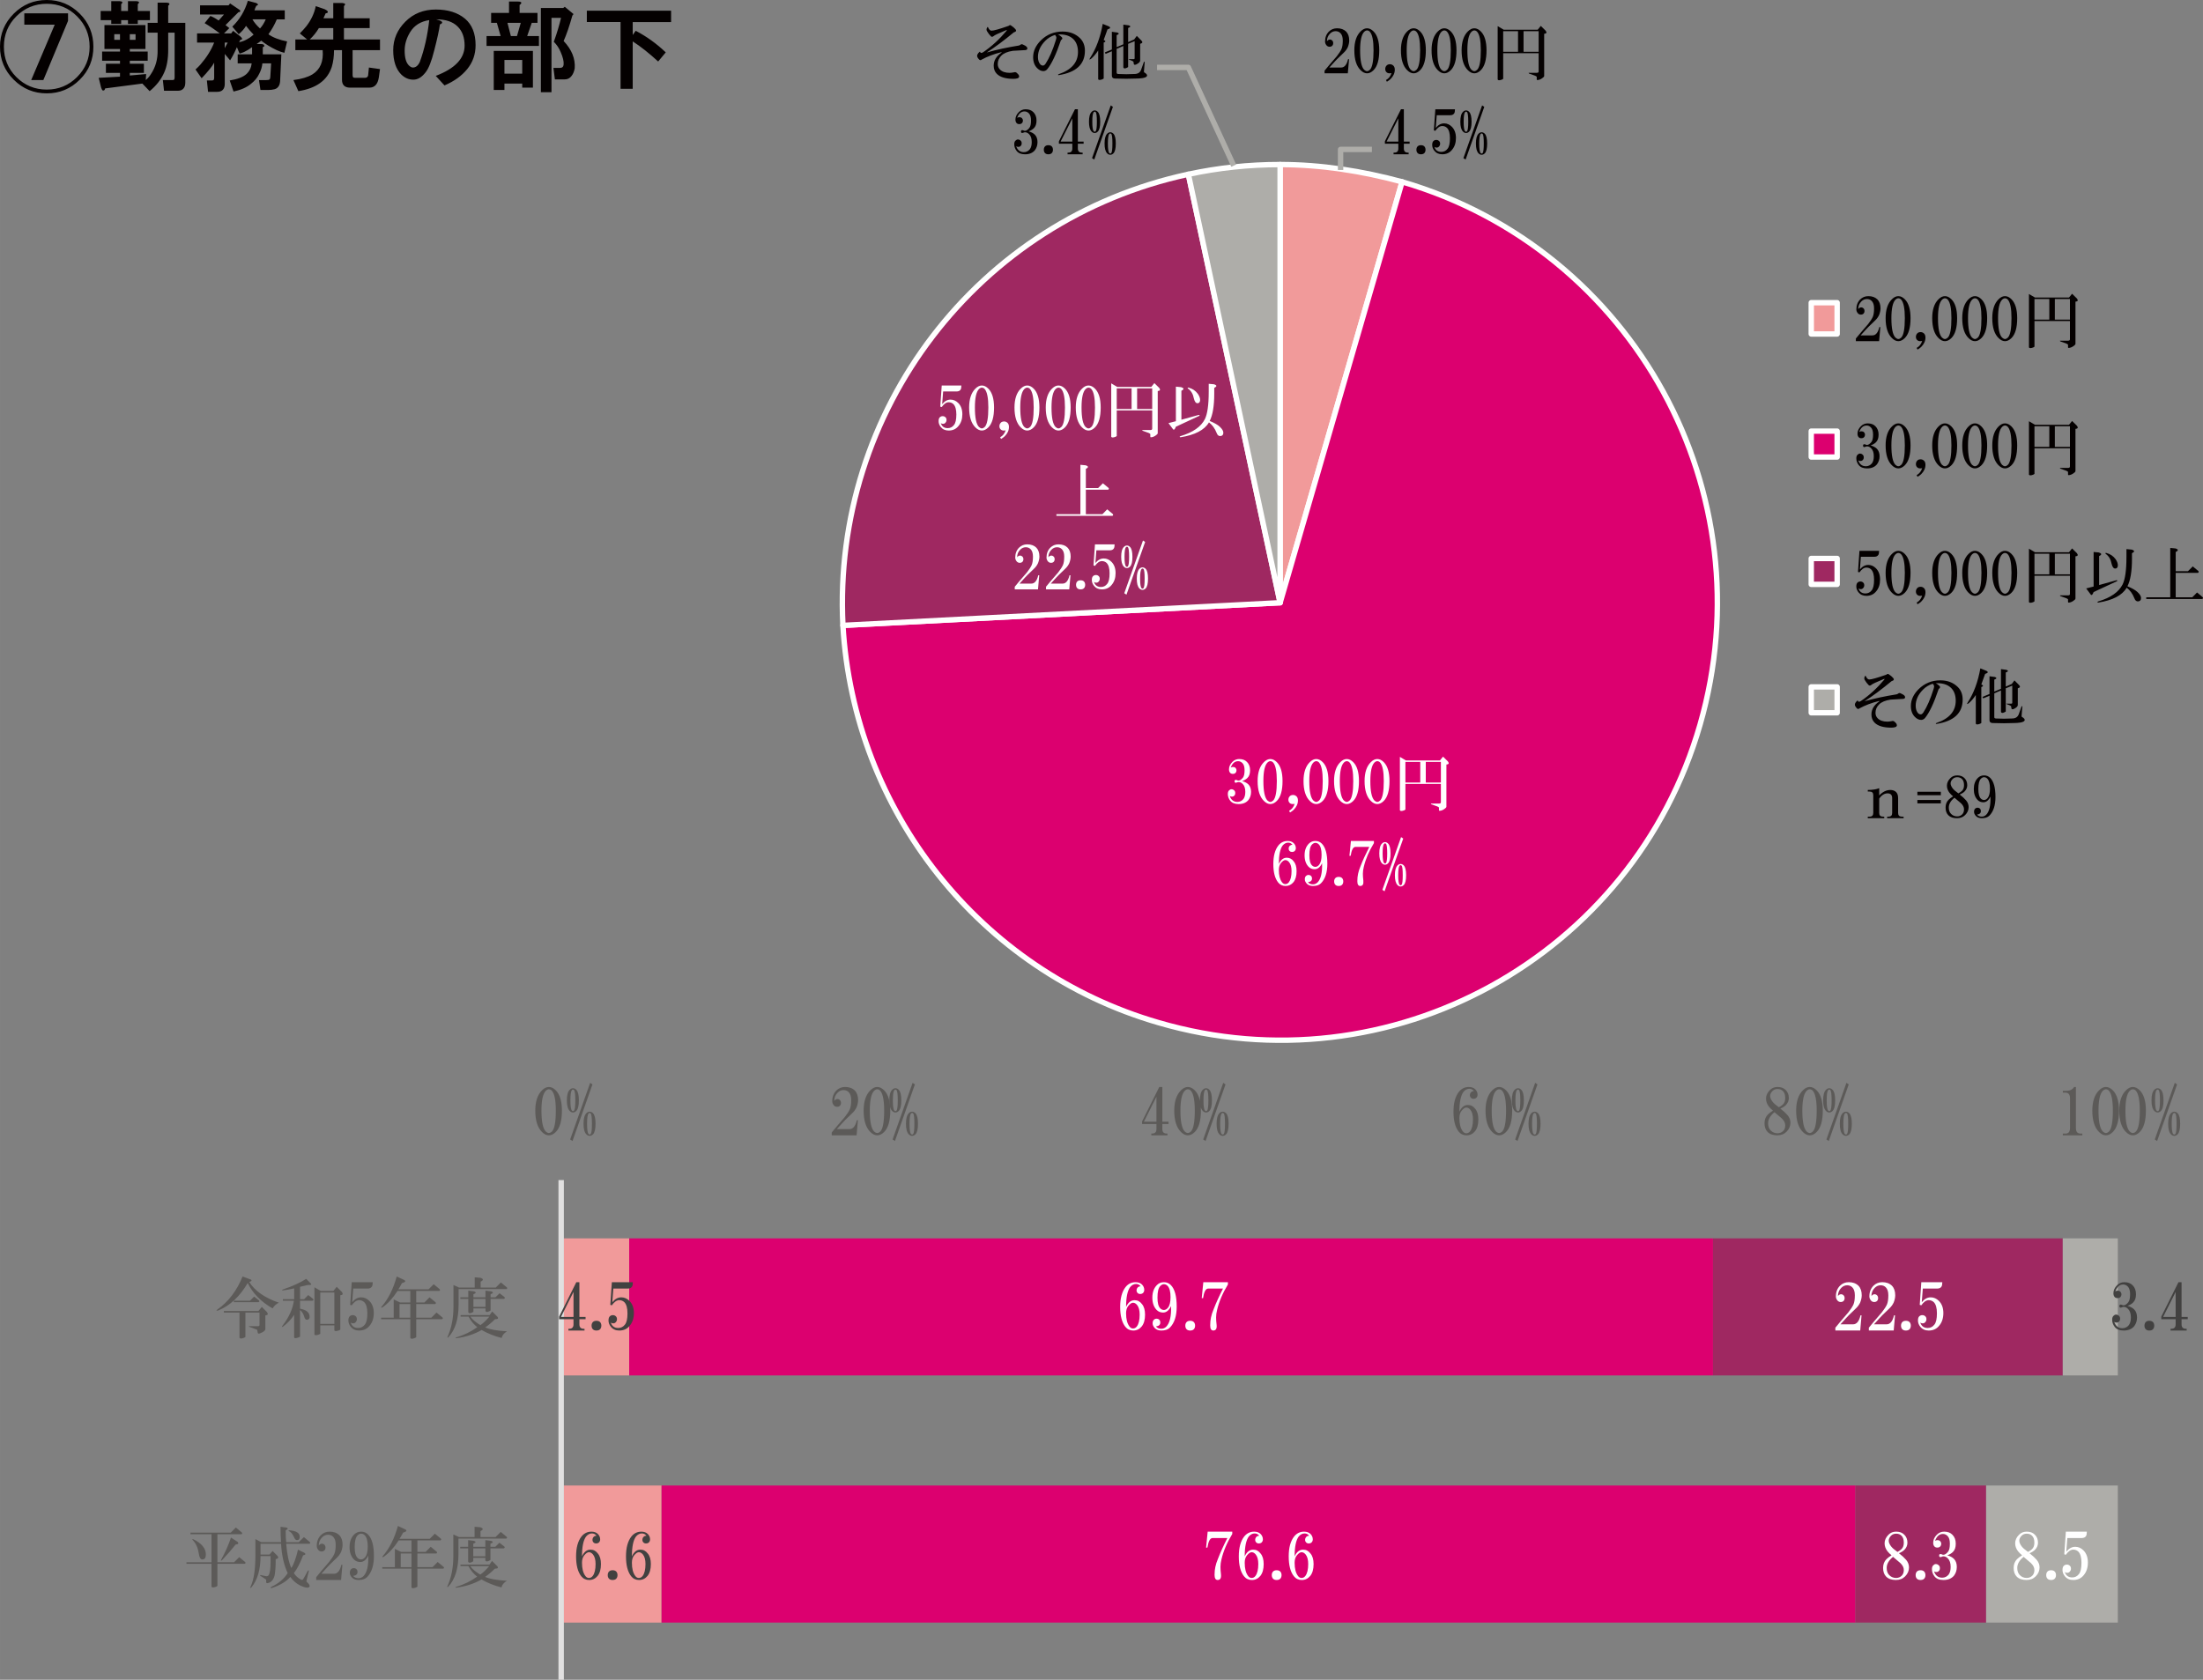 <?xml version="1.0" encoding="UTF-8"?>
<svg id="_レイヤー_2" data-name="レイヤー 2" xmlns="http://www.w3.org/2000/svg" width="86.391mm" height="65.89mm" viewBox="0 0 244.888 186.776">
  <rect x="0" y="0" width="244.888" height="186.776" fill="#808080" stroke="none"/>
  <g id="_レイヤー_1-2" data-name="レイヤー 1">
    <g>
      <path d="M69.94,137.696h-7.32v15.24h7.32v-15.24h0ZM73.54,165.176h-10.92v15.24h10.92v-15.24h0Z" style="fill: #f19a9a; stroke-width: 0px;"/>
      <path d="M190.42,137.696h-120.48v15.24h120.48v-15.24h0ZM206.26,165.176H73.54v15.24h132.72v-15.24h0Z" style="fill: #dc006f; stroke-width: 0px;"/>
      <path d="M229.3,137.696h-38.88v15.24h38.88v-15.24h0ZM220.78,165.176h-14.52v15.24h14.52v-15.24h0Z" style="fill: #9f2861; stroke-width: 0px;"/>
      <path d="M235.42,137.696h-6.12v15.24h6.12v-15.24h0ZM235.42,165.176h-14.64v15.24h14.64v-15.24h0Z" style="fill: #aeada9; stroke-width: 0px;"/>
      <line x1="62.38" y1="131.216" x2="62.38" y2="186.776" style="fill: none; stroke: #e1e0e0; stroke-linejoin: round; stroke-width: .6px;"/>
      <path d="M63.751,147.256c0,.33-.16.491-.481.491h-.088v.198h1.794v-.198h-.088c-.321,0-.481-.161-.481-.491v-.571h.686v-.256h-.686v-3.86h-.343l-1.911,3.831v.286h1.597v.571ZM62.358,146.428l1.393-2.776v2.776h-1.393ZM66.847,147.402c0-.168-.051-.308-.146-.403s-.226-.139-.401-.139c-.168,0-.299.044-.394.139s-.146.234-.146.403.051.308.146.403.226.139.394.139c.175,0,.306-.044.401-.139s.146-.234.146-.403h0Z" style="fill: #424140; stroke-width: 0px;"/>
      <path d="M68.015,145.139c.263-.381.54-.571.824-.571.226,0,.416.081.569.227.226.234.343.645.343,1.23,0,.615-.095,1.033-.284,1.26-.19.249-.438.374-.744.374-.416,0-.693-.198-.824-.601.073.059.16.088.255.088.117,0,.212-.037.284-.117.095-.095.146-.205.146-.344,0-.132-.036-.234-.117-.315-.095-.095-.204-.139-.343-.139-.131,0-.248.044-.343.139s-.139.249-.139.461c0,.249.088.476.255.688.226.286.54.425.941.425.496,0,.883-.183,1.167-.542.306-.366.46-.828.46-1.399,0-.579-.168-1.025-.489-1.348-.263-.264-.569-.403-.912-.403-.379,0-.707.183-.999.542l.117-1.516h1.597c.226,0,.387-.073.481-.227.058-.095.088-.256.088-.483h-2.334l-.175,2.52.175.051Z" style="fill: #424140; stroke-width: 0px;"/>
      <path d="M64.636,170.848c-.401.513-.598,1.252-.598,2.205,0,.989.19,1.721.569,2.205.226.286.525.425.883.425.379,0,.693-.154.941-.454.248-.308.372-.747.372-1.318,0-.513-.117-.908-.343-1.172-.212-.286-.481-.432-.824-.432-.401,0-.715.249-.941.747,0-1.069.153-1.802.452-2.205.19-.227.408-.344.656-.344.212,0,.379.088.511.256-.131,0-.233.044-.314.117-.095.095-.139.212-.139.344,0,.11.036.205.117.286.073.073.168.11.284.11.131,0,.233-.037.314-.11.095-.095.139-.212.139-.344,0-.227-.088-.432-.255-.601-.175-.168-.408-.256-.715-.256-.452,0-.824.183-1.109.542h0ZM64.95,172.936c.19-.227.357-.344.511-.344.175,0,.321.088.46.256.19.234.284.586.284,1.062,0,.608-.109,1.047-.314,1.318-.117.154-.255.227-.43.227-.153,0-.284-.073-.394-.227-.248-.33-.372-.813-.372-1.465,0-.337.08-.615.255-.828h0ZM68.643,175.14c0-.168-.051-.308-.146-.403s-.226-.139-.401-.139c-.168,0-.299.044-.394.139s-.146.234-.146.403.051.308.146.403.226.139.394.139c.175,0,.306-.044.401-.139s.146-.234.146-.403h0Z" style="fill: #424140; stroke-width: 0px;"/>
      <path d="M70.184,170.848c-.401.513-.598,1.252-.598,2.205,0,.989.19,1.721.569,2.205.226.286.525.425.883.425.379,0,.693-.154.941-.454.248-.308.372-.747.372-1.318,0-.513-.117-.908-.343-1.172-.212-.286-.481-.432-.824-.432-.401,0-.715.249-.941.747,0-1.069.153-1.802.452-2.205.19-.227.408-.344.656-.344.212,0,.379.088.511.256-.131,0-.233.044-.314.117-.095.095-.139.212-.139.344,0,.11.036.205.117.286.073.073.168.11.284.11.131,0,.233-.037.314-.11.095-.095.139-.212.139-.344,0-.227-.088-.432-.255-.601-.175-.168-.408-.256-.715-.256-.452,0-.824.183-1.109.542h0ZM70.498,172.936c.19-.227.357-.344.511-.344.175,0,.321.088.46.256.19.234.284.586.284,1.062,0,.608-.109,1.047-.314,1.318-.117.154-.255.227-.43.227-.153,0-.284-.073-.394-.227-.248-.33-.372-.813-.372-1.465,0-.337.08-.615.255-.828h0Z" style="fill: #424140; stroke-width: 0px;"/>
      <path d="M125.118,143.11c-.401.513-.598,1.252-.598,2.205,0,.989.19,1.721.569,2.205.226.286.525.425.883.425.379,0,.693-.154.941-.454.248-.308.372-.747.372-1.318,0-.513-.117-.908-.343-1.172-.212-.286-.481-.432-.824-.432-.401,0-.715.249-.941.747,0-1.069.153-1.802.452-2.205.19-.227.408-.344.656-.344.212,0,.379.088.511.256-.131,0-.233.044-.314.117-.095.095-.139.212-.139.344,0,.11.036.205.117.286.073.073.168.11.284.11.131,0,.233-.037.314-.11.095-.095.139-.212.139-.344,0-.227-.088-.432-.255-.601-.175-.168-.408-.256-.715-.256-.452,0-.824.183-1.109.542h0ZM125.432,145.197c.19-.227.357-.344.511-.344.175,0,.321.088.46.256.19.234.284.586.284,1.062,0,.608-.109,1.047-.314,1.318-.117.154-.255.227-.43.227-.153,0-.284-.073-.394-.227-.248-.33-.372-.813-.372-1.465,0-.337.08-.615.255-.828h0ZM129.381,142.568c-.306,0-.562.103-.773.315-.343.344-.511.806-.511,1.399s.16,1.047.481,1.377c.19.19.43.286.715.286.357,0,.656-.242.883-.718.036,1.128-.139,1.89-.54,2.292-.153.146-.336.227-.54.227-.27,0-.467-.088-.598-.256.168-.022.292-.066.365-.146.08-.073.117-.168.117-.286,0-.132-.036-.234-.117-.315-.073-.073-.175-.117-.314-.117-.109,0-.204.044-.284.117-.095.095-.139.227-.139.403,0,.19.088.374.255.542s.408.256.715.256c.416,0,.729-.103.941-.315.511-.513.766-1.296.766-2.344,0-1.165-.219-1.963-.656-2.402-.212-.212-.467-.315-.766-.315h0ZM129.381,142.795c.146,0,.284.059.394.168.233.234.343.652.343,1.26,0,.557-.095.945-.284,1.179-.131.168-.284.256-.452.256-.153,0-.284-.059-.401-.176-.212-.205-.314-.608-.314-1.201,0-.645.102-1.077.314-1.289.131-.132.263-.198.401-.198h0Z" style="fill: #fff; stroke-width: 0px;"/>
      <path d="M132.848,147.402c0-.168-.051-.308-.146-.403s-.226-.139-.401-.139c-.168,0-.299.044-.394.139s-.146.234-.146.403.051.308.146.403.226.139.394.139c.175,0,.306-.044.401-.139s.146-.234.146-.403h0ZM135.242,147.343c-.044-.359-.058-.645-.058-.857,0-.264.036-.542.109-.828.212-.916.613-1.86,1.203-2.834v-.256h-2.735l-.175,1.772h.146c.109-.703.299-1.062.569-1.062h1.648c-.438.864-.788,1.633-1.05,2.322-.131.308-.226.601-.284.886-.058.264-.088.564-.088.886,0,.381.117.571.343.571.284,0,.408-.198.372-.601h0Z" style="fill: #fff; stroke-width: 0px;"/>
      <path d="M135.727,175.082c-.044-.359-.058-.645-.058-.857,0-.264.036-.542.109-.828.212-.916.613-1.86,1.203-2.834v-.256h-2.735l-.175,1.772h.146c.109-.703.299-1.062.569-1.062h1.648c-.438.864-.788,1.633-1.05,2.322-.131.308-.226.601-.284.886-.058.264-.088.564-.088.886,0,.381.117.571.343.571.284,0,.408-.198.372-.601h0ZM138.305,170.848c-.401.513-.598,1.252-.598,2.205,0,.989.19,1.721.569,2.205.226.286.525.425.883.425.379,0,.693-.154.941-.454.248-.308.372-.747.372-1.318,0-.513-.117-.908-.343-1.172-.212-.286-.481-.432-.824-.432-.401,0-.715.249-.941.747,0-1.069.153-1.802.452-2.205.19-.227.408-.344.656-.344.212,0,.379.088.511.256-.131,0-.233.044-.314.117-.095.095-.139.212-.139.344,0,.11.036.205.117.286.073.073.168.11.284.11.131,0,.233-.037.314-.11.095-.095.139-.212.139-.344,0-.227-.088-.432-.255-.601-.175-.168-.408-.256-.715-.256-.452,0-.824.183-1.109.542h0ZM138.619,172.936c.19-.227.357-.344.511-.344.175,0,.321.088.46.256.19.234.284.586.284,1.062,0,.608-.109,1.047-.314,1.318-.117.154-.255.227-.43.227-.153,0-.284-.073-.394-.227-.248-.33-.372-.813-.372-1.465,0-.337.08-.615.255-.828h0Z" style="fill: #fff; stroke-width: 0px;"/>
      <path d="M142.459,175.14c0-.168-.051-.308-.146-.403s-.226-.139-.401-.139c-.168,0-.299.044-.394.139s-.146.234-.146.403.051.308.146.403.226.139.394.139c.175,0,.306-.044.401-.139s.146-.234.146-.403h0ZM143.853,170.848c-.401.513-.598,1.252-.598,2.205,0,.989.19,1.721.569,2.205.226.286.525.425.883.425.379,0,.693-.154.941-.454.248-.308.372-.747.372-1.318,0-.513-.117-.908-.343-1.172-.212-.286-.481-.432-.824-.432-.401,0-.715.249-.941.747,0-1.069.153-1.802.452-2.205.19-.227.408-.344.656-.344.212,0,.379.088.511.256-.131,0-.233.044-.314.117-.095.095-.139.212-.139.344,0,.11.036.205.117.286.073.073.168.11.284.11.131,0,.233-.037.314-.11.095-.095.139-.212.139-.344,0-.227-.088-.432-.255-.601-.175-.168-.408-.256-.715-.256-.452,0-.824.183-1.109.542h0ZM144.167,172.936c.19-.227.357-.344.511-.344.175,0,.321.088.46.256.19.234.284.586.284,1.062,0,.608-.109,1.047-.314,1.318-.117.154-.255.227-.43.227-.153,0-.284-.073-.394-.227-.248-.33-.372-.813-.372-1.465,0-.337.08-.615.255-.828h0Z" style="fill: #fff; stroke-width: 0px;"/>
      <path d="M205.501,142.568c-.379,0-.7.132-.97.396-.299.308-.452.703-.452,1.179,0,.168.058.322.168.454.095.117.219.176.372.176.131,0,.241-.044.314-.117s.117-.183.117-.315-.044-.242-.117-.315-.168-.117-.284-.117c-.131,0-.248.073-.343.205,0-.366.124-.667.372-.916.19-.19.408-.286.656-.286.226,0,.416.073.569.227.19.19.284.483.284.886,0,.439-.051.769-.146,1.003-.109.249-.299.542-.569.886-.642.74-1.131,1.318-1.451,1.714v.315h2.764l.146-1.685h-.117c-.153.667-.43.996-.824.996h-1.4c.518-.571.824-.916.941-1.025l.773-.747c.204-.19.365-.41.481-.659.117-.3.168-.571.168-.798,0-.454-.124-.813-.365-1.062-.27-.264-.627-.396-1.087-.396h0ZM209.224,142.568c-.379,0-.7.132-.97.396-.299.308-.452.703-.452,1.179,0,.168.058.322.168.454.095.117.219.176.372.176.131,0,.241-.044.314-.117s.117-.183.117-.315-.044-.242-.117-.315-.168-.117-.284-.117c-.131,0-.248.073-.343.205,0-.366.124-.667.372-.916.19-.19.408-.286.656-.286.226,0,.416.073.569.227.19.19.284.483.284.886,0,.439-.051.769-.146,1.003-.109.249-.299.542-.569.886-.642.74-1.131,1.318-1.451,1.714v.315h2.764l.146-1.685h-.117c-.153.667-.43.996-.824.996h-1.4c.518-.571.824-.916.941-1.025l.773-.747c.204-.19.365-.41.481-.659.117-.3.168-.571.168-.798,0-.454-.124-.813-.365-1.062-.27-.264-.627-.396-1.087-.396h0Z" style="fill: #fff; stroke-width: 0px;"/>
      <path d="M212.408,147.402c0-.168-.051-.308-.146-.403s-.226-.139-.401-.139c-.168,0-.299.044-.394.139s-.146.234-.146.403.051.308.146.403.226.139.394.139c.175,0,.306-.044.401-.139s.146-.234.146-.403h0ZM213.576,145.139c.263-.381.54-.571.824-.571.226,0,.416.081.569.227.226.234.343.645.343,1.23,0,.615-.095,1.033-.284,1.26-.19.249-.438.374-.744.374-.416,0-.693-.198-.824-.601.073.059.16.088.255.088.117,0,.212-.037.284-.117.095-.095.146-.205.146-.344,0-.132-.036-.234-.117-.315-.095-.095-.204-.139-.343-.139-.131,0-.248.044-.343.139s-.139.249-.139.461c0,.249.088.476.255.688.226.286.54.425.941.425.496,0,.883-.183,1.167-.542.306-.366.46-.828.46-1.399,0-.579-.168-1.025-.489-1.348-.263-.264-.569-.403-.912-.403-.379,0-.707.183-.999.542l.117-1.516h1.597c.226,0,.387-.073.481-.227.058-.095.088-.256.088-.483h-2.334l-.175,2.52.175.051Z" style="fill: #fff; stroke-width: 0px;"/>
      <path d="M210.434,173.111c.233.19.496.417.802.681.263.249.394.505.394.776,0,.264-.073.476-.226.63-.168.168-.379.256-.627.256-.299,0-.562-.103-.766-.315-.19-.19-.284-.461-.284-.798,0-.439.233-.85.707-1.23h0ZM210.777,170.306c-.343,0-.627.11-.853.344-.284.286-.43.601-.43.945,0,.322.109.615.314.886.139.168.284.322.46.454-.248.154-.438.3-.569.432-.248.249-.372.571-.372.974,0,.417.117.74.343.967.248.249.605.374,1.079.374.423,0,.759-.132,1.028-.403.284-.286.43-.615.43-.996,0-.308-.109-.586-.314-.835-.197-.227-.46-.476-.802-.74.27-.117.467-.242.598-.374.226-.227.343-.498.343-.798,0-.366-.117-.659-.343-.886-.226-.234-.532-.344-.912-.344h0ZM210.777,170.533c.248,0,.445.073.598.227.175.176.255.432.255.776,0,.3-.08.542-.255.71-.095.095-.248.205-.452.315-.343-.242-.583-.454-.715-.63-.168-.227-.255-.432-.255-.623,0-.198.088-.374.255-.549.153-.154.343-.227.569-.227h0ZM214.033,175.14c0-.168-.051-.308-.146-.403s-.226-.139-.401-.139c-.168,0-.299.044-.394.139s-.146.234-.146.403.051.308.146.403.226.139.394.139c.175,0,.306-.044.401-.139s.146-.234.146-.403h0Z" style="fill: #fff; stroke-width: 0px;"/>
      <path d="M216.121,170.306c-.321,0-.598.11-.824.344-.263.264-.401.564-.401.886,0,.19.051.33.146.425.073.081.182.117.314.117s.233-.037.314-.117c.073-.073.117-.176.117-.315,0-.11-.044-.205-.117-.286-.08-.073-.182-.11-.314-.11-.095,0-.182.029-.255.081.19-.513.481-.769.883-.769.19,0,.357.073.511.227.175.176.255.461.255.857,0,.425-.066.718-.197.886-.19.234-.365.344-.511.344-.08,0-.124-.007-.146-.029-.073-.037-.139-.051-.197-.051-.036,0-.08.015-.117.051-.015.044-.029.081-.029.117s.015.081.029.117c.036.037.08.059.117.059s.102-.022.197-.059c.036-.022.088-.029.146-.029.168,0,.328.073.481.227.212.212.314.527.314.945,0,.359-.073.652-.226.857-.19.227-.43.344-.715.344-.452,0-.759-.242-.912-.718.058.059.146.088.255.088.117,0,.212-.037.284-.117.08-.073.117-.176.117-.315,0-.132-.036-.234-.117-.308-.095-.095-.204-.146-.343-.146-.095,0-.19.051-.284.146s-.139.234-.139.425c0,.286.095.557.284.798.212.271.54.403.999.403.511,0,.897-.161,1.167-.483.204-.271.314-.593.314-.974s-.109-.674-.314-.886c-.175-.176-.416-.308-.744-.403.27-.095.474-.22.627-.374.212-.205.314-.513.314-.916,0-.417-.124-.747-.372-.996-.226-.234-.532-.344-.912-.344h0Z" style="fill: #fff; stroke-width: 0px;"/>
      <path d="M236.155,142.568c-.321,0-.598.11-.824.344-.263.264-.401.564-.401.886,0,.19.051.33.146.425.073.081.182.117.314.117s.233-.037.314-.117c.073-.073.117-.176.117-.315,0-.11-.044-.205-.117-.286-.08-.073-.182-.11-.314-.11-.095,0-.182.029-.255.081.19-.513.481-.769.883-.769.19,0,.357.073.511.227.175.176.255.461.255.857,0,.425-.066.718-.197.886-.19.234-.365.344-.511.344-.08,0-.124-.007-.146-.029-.073-.037-.139-.051-.197-.051-.036,0-.08.015-.117.051-.015.044-.029.081-.029.117s.015.081.029.117c.036.037.08.059.117.059s.102-.022.197-.059c.036-.022.088-.029.146-.029.168,0,.328.073.481.227.212.212.314.527.314.945,0,.359-.073.652-.226.857-.19.227-.43.344-.715.344-.452,0-.759-.242-.912-.718.058.059.146.088.255.088.117,0,.212-.037.284-.117.08-.073.117-.176.117-.315,0-.132-.036-.234-.117-.308-.095-.095-.204-.146-.343-.146-.095,0-.19.051-.284.146s-.139.234-.139.425c0,.286.095.557.284.798.212.271.54.403.999.403.511,0,.897-.161,1.167-.483.204-.271.314-.593.314-.974s-.109-.674-.314-.886c-.175-.176-.416-.308-.744-.403.27-.095.474-.22.627-.374.212-.205.314-.513.314-.916,0-.417-.124-.747-.372-.996-.226-.234-.532-.344-.912-.344h0ZM239.469,147.402c0-.168-.051-.308-.146-.403s-.226-.139-.401-.139c-.168,0-.299.044-.394.139s-.146.234-.146.403.051.308.146.403.226.139.394.139c.175,0,.306-.044.401-.139s.146-.234.146-.403h0Z" style="fill: #424140; stroke-width: 0px;"/>
      <path d="M241.849,147.256c0,.33-.16.491-.481.491h-.088v.198h1.794v-.198h-.088c-.321,0-.481-.161-.481-.491v-.571h.686v-.256h-.686v-3.86h-.343l-1.911,3.831v.286h1.597v.571ZM240.456,146.428l1.393-2.776v2.776h-1.393Z" style="fill: #424140; stroke-width: 0px;"/>
      <path d="M224.949,173.111c.233.19.496.417.802.681.263.249.394.505.394.776,0,.264-.073.476-.226.63-.168.168-.379.256-.627.256-.299,0-.562-.103-.766-.315-.19-.19-.284-.461-.284-.798,0-.439.233-.85.707-1.23h0ZM225.291,170.306c-.343,0-.627.11-.853.344-.284.286-.43.601-.43.945,0,.322.109.615.314.886.139.168.284.322.46.454-.248.154-.438.3-.569.432-.248.249-.372.571-.372.974,0,.417.117.74.343.967.248.249.605.374,1.079.374.423,0,.759-.132,1.028-.403.284-.286.43-.615.43-.996,0-.308-.109-.586-.314-.835-.197-.227-.46-.476-.802-.74.27-.117.467-.242.598-.374.226-.227.343-.498.343-.798,0-.366-.117-.659-.343-.886-.226-.234-.532-.344-.912-.344h0ZM225.291,170.533c.248,0,.445.073.598.227.175.176.255.432.255.776,0,.3-.08.542-.255.71-.095.095-.248.205-.452.315-.343-.242-.583-.454-.715-.63-.168-.227-.255-.432-.255-.623,0-.198.088-.374.255-.549.153-.154.343-.227.569-.227h0ZM228.547,175.14c0-.168-.051-.308-.146-.403s-.226-.139-.401-.139c-.168,0-.299.044-.394.139s-.146.234-.146.403.051.308.146.403.226.139.394.139c.175,0,.306-.044.401-.139s.146-.234.146-.403h0Z" style="fill: #fff; stroke-width: 0px;"/>
      <path d="M229.643,172.877c.263-.381.54-.571.824-.571.226,0,.416.081.569.227.226.234.343.645.343,1.23,0,.615-.095,1.033-.284,1.26-.19.249-.438.374-.744.374-.416,0-.693-.198-.824-.601.073.059.16.088.255.088.117,0,.212-.037.284-.117.095-.095.146-.205.146-.344,0-.132-.036-.234-.117-.315-.095-.095-.204-.139-.343-.139-.131,0-.248.044-.343.139s-.139.249-.139.461c0,.249.088.476.255.688.226.286.54.425.941.425.496,0,.883-.183,1.167-.542.306-.366.46-.828.46-1.399,0-.579-.168-1.025-.489-1.348-.263-.264-.569-.403-.912-.403-.379,0-.707.183-.999.542l.117-1.516h1.597c.226,0,.387-.073.481-.227.058-.095.088-.256.088-.483h-2.334l-.175,2.52.175.051Z" style="fill: #fff; stroke-width: 0px;"/>
      <path d="M61.012,120.863c-.263,0-.518.125-.766.374-.496.491-.744,1.245-.744,2.256,0,1.091.248,1.882.744,2.373.248.249.503.374.766.374.27,0,.525-.125.773-.374.452-.454.678-1.245.678-2.373,0-1.047-.226-1.802-.678-2.256-.248-.249-.503-.374-.773-.374h0ZM61.012,121.119c.131,0,.248.059.343.168.284.33.43,1.062.43,2.205,0,1.26-.146,2.036-.43,2.322-.117.11-.226.168-.343.168-.109,0-.226-.059-.343-.168-.321-.33-.481-1.099-.481-2.322,0-1.143.16-1.875.481-2.205.117-.11.233-.168.343-.168h0ZM64.348,122.35c0-.593-.095-.981-.284-1.172-.109-.117-.233-.176-.372-.176-.131,0-.255.059-.365.176-.212.205-.314.601-.314,1.172s.102.959.314,1.172c.109.117.233.176.365.176.139,0,.263-.059.372-.176.19-.19.284-.579.284-1.172h0ZM63.954,122.35c0,.645-.051,1.033-.146,1.143-.036.037-.073.059-.117.059-.036,0-.073-.022-.109-.059-.117-.11-.175-.498-.175-1.143,0-.652.058-1.033.175-1.143.036-.044.073-.059.109-.059.044,0,.08.015.117.059.095.095.146.476.146,1.143h0ZM66.201,124.95c0-.586-.095-.981-.284-1.172-.117-.11-.233-.168-.372-.168-.131,0-.255.059-.365.168-.212.212-.314.601-.314,1.172,0,.579.102.967.314,1.179.109.11.233.168.365.168.139,0,.255-.059.372-.168.19-.19.284-.586.284-1.179h0ZM65.799,124.95c0,.652-.044,1.033-.139,1.15-.036.037-.08.051-.117.051s-.073-.015-.109-.051c-.117-.117-.175-.498-.175-1.15,0-.645.058-1.025.175-1.143.036-.037.073-.059.109-.059s.08.022.117.059c.095.095.139.476.139,1.143h0ZM65.858,120.577l-.255-.176-2.225,6.299.263.168,2.217-6.292Z" style="fill: #5c5a58; stroke-width: 0px;"/>
      <path d="M93.935,120.863c-.379,0-.7.132-.97.396-.299.308-.452.703-.452,1.179,0,.168.058.322.168.454.095.117.219.176.372.176.131,0,.241-.044.314-.117s.117-.183.117-.315-.044-.242-.117-.315-.168-.117-.284-.117c-.131,0-.248.073-.343.205,0-.366.124-.667.372-.916.19-.19.408-.286.656-.286.226,0,.416.073.569.227.19.19.284.483.284.886,0,.439-.051.769-.146,1.003-.109.249-.299.542-.569.886-.642.74-1.131,1.318-1.451,1.714v.315h2.764l.146-1.685h-.117c-.153.667-.43.996-.824.996h-1.4c.518-.571.824-.916.941-1.025l.773-.747c.204-.19.365-.41.481-.659.117-.3.168-.571.168-.798,0-.454-.124-.813-.365-1.062-.27-.264-.627-.396-1.087-.396h0ZM97.512,120.863c-.263,0-.518.125-.766.374-.496.491-.744,1.245-.744,2.256,0,1.091.248,1.882.744,2.373.248.249.503.374.766.374.27,0,.525-.125.773-.374.452-.454.678-1.245.678-2.373,0-1.047-.226-1.802-.678-2.256-.248-.249-.503-.374-.773-.374h0ZM97.512,121.119c.131,0,.248.059.343.168.284.33.43,1.062.43,2.205,0,1.26-.146,2.036-.43,2.322-.117.11-.226.168-.343.168-.109,0-.226-.059-.343-.168-.321-.33-.481-1.099-.481-2.322,0-1.143.16-1.875.481-2.205.117-.11.233-.168.343-.168h0Z" style="fill: #5c5a58; stroke-width: 0px;"/>
      <path d="M100.191,122.35c0-.593-.095-.981-.284-1.172-.109-.117-.233-.176-.372-.176-.131,0-.255.059-.365.176-.212.205-.314.601-.314,1.172s.102.959.314,1.172c.109.117.233.176.365.176.139,0,.263-.059.372-.176.19-.19.284-.579.284-1.172h0ZM99.798,122.35c0,.645-.051,1.033-.146,1.143-.036.037-.073.059-.117.059-.036,0-.073-.022-.109-.059-.117-.11-.175-.498-.175-1.143,0-.652.058-1.033.175-1.143.036-.044.073-.059.109-.059.044,0,.08.015.117.059.095.095.146.476.146,1.143h0ZM102.044,124.95c0-.586-.095-.981-.284-1.172-.117-.11-.233-.168-.372-.168-.131,0-.255.059-.365.168-.212.212-.314.601-.314,1.172,0,.579.102.967.314,1.179.109.11.233.168.365.168.139,0,.255-.059.372-.168.19-.19.284-.586.284-1.179h0ZM101.643,124.95c0,.652-.044,1.033-.139,1.15-.036.037-.08.051-.117.051s-.073-.015-.109-.051c-.117-.117-.175-.498-.175-1.15,0-.645.058-1.025.175-1.143.036-.037.073-.059.109-.059s.08.022.117.059c.095.095.139.476.139,1.143h0ZM101.701,120.577l-.255-.176-2.225,6.299.263.168,2.217-6.292ZM128.552,125.551c0,.33-.16.491-.481.491h-.088v.198h1.794v-.198h-.088c-.321,0-.481-.161-.481-.491v-.571h.686v-.256h-.686v-3.86h-.343l-1.911,3.831v.286h1.597v.571ZM127.159,124.723l1.393-2.776v2.776h-1.393Z" style="fill: #5c5a58; stroke-width: 0px;"/>
      <path d="M132.041,120.863c-.263,0-.518.125-.766.374-.496.491-.744,1.245-.744,2.256,0,1.091.248,1.882.744,2.373.248.249.503.374.766.374.27,0,.525-.125.773-.374.452-.454.678-1.245.678-2.373,0-1.047-.226-1.802-.678-2.256-.248-.249-.503-.374-.773-.374h0ZM132.041,121.119c.131,0,.248.059.343.168.284.33.43,1.062.43,2.205,0,1.26-.146,2.036-.43,2.322-.117.11-.226.168-.343.168-.109,0-.226-.059-.343-.168-.321-.33-.481-1.099-.481-2.322,0-1.143.16-1.875.481-2.205.117-.11.233-.168.343-.168h0ZM134.721,122.35c0-.593-.095-.981-.284-1.172-.109-.117-.233-.176-.372-.176-.131,0-.255.059-.365.176-.212.205-.314.601-.314,1.172s.102.959.314,1.172c.109.117.233.176.365.176.139,0,.263-.059.372-.176.19-.19.284-.579.284-1.172h0ZM134.327,122.35c0,.645-.051,1.033-.146,1.143-.036.037-.073.059-.117.059-.036,0-.073-.022-.109-.059-.117-.11-.175-.498-.175-1.143,0-.652.058-1.033.175-1.143.036-.044.073-.059.109-.059.044,0,.08.015.117.059.095.095.146.476.146,1.143h0ZM136.573,124.95c0-.586-.095-.981-.284-1.172-.117-.11-.233-.168-.372-.168-.131,0-.255.059-.365.168-.212.212-.314.601-.314,1.172,0,.579.102.967.314,1.179.109.11.233.168.365.168.139,0,.255-.059.372-.168.19-.19.284-.586.284-1.179h0ZM136.172,124.95c0,.652-.044,1.033-.139,1.15-.036.037-.08.051-.117.051s-.073-.015-.109-.051c-.117-.117-.175-.498-.175-1.15,0-.645.058-1.025.175-1.143.036-.037.073-.059.109-.059s.08.022.117.059c.095.095.139.476.139,1.143h0ZM136.23,120.577l-.255-.176-2.225,6.299.263.168,2.217-6.292Z" style="fill: #5c5a58; stroke-width: 0px;"/>
      <path d="M162.169,121.405c-.401.513-.598,1.252-.598,2.205,0,.989.19,1.721.569,2.205.226.286.525.425.883.425.379,0,.693-.154.941-.454.248-.308.372-.747.372-1.318,0-.513-.117-.908-.343-1.172-.212-.286-.481-.432-.824-.432-.401,0-.715.249-.941.747,0-1.069.153-1.802.452-2.205.19-.227.408-.344.656-.344.212,0,.379.088.511.256-.131,0-.233.044-.314.117-.095.095-.139.212-.139.344,0,.11.036.205.117.286.073.073.168.11.284.11.131,0,.233-.037.314-.11.095-.095.139-.212.139-.344,0-.227-.088-.432-.255-.601-.175-.168-.408-.256-.715-.256-.452,0-.824.183-1.109.542h0ZM162.483,123.493c.19-.227.357-.344.511-.344.175,0,.321.088.46.256.19.234.284.586.284,1.062,0,.608-.109,1.047-.314,1.318-.117.154-.255.227-.43.227-.153,0-.284-.073-.394-.227-.248-.33-.372-.813-.372-1.465,0-.337.08-.615.255-.828h0ZM166.644,120.863c-.263,0-.518.125-.766.374-.496.491-.744,1.245-.744,2.256,0,1.091.248,1.882.744,2.373.248.249.503.374.766.374.27,0,.525-.125.773-.374.452-.454.678-1.245.678-2.373,0-1.047-.226-1.802-.678-2.256-.248-.249-.503-.374-.773-.374h0ZM166.644,121.119c.131,0,.248.059.343.168.284.33.43,1.062.43,2.205,0,1.26-.146,2.036-.43,2.322-.117.11-.226.168-.343.168-.109,0-.226-.059-.343-.168-.321-.33-.481-1.099-.481-2.322,0-1.143.16-1.875.481-2.205.117-.11.233-.168.343-.168h0Z" style="fill: #5c5a58; stroke-width: 0px;"/>
      <path d="M169.396,122.35c0-.593-.095-.981-.284-1.172-.109-.117-.233-.176-.372-.176-.131,0-.255.059-.365.176-.212.205-.314.601-.314,1.172s.102.959.314,1.172c.109.117.233.176.365.176.139,0,.263-.059.372-.176.19-.19.284-.579.284-1.172h0ZM169.002,122.35c0,.645-.051,1.033-.146,1.143-.036.037-.073.059-.117.059-.036,0-.073-.022-.109-.059-.117-.11-.175-.498-.175-1.143,0-.652.058-1.033.175-1.143.036-.044.073-.059.109-.059.044,0,.08.015.117.059.095.095.146.476.146,1.143h0ZM171.249,124.95c0-.586-.095-.981-.284-1.172-.117-.11-.233-.168-.372-.168-.131,0-.255.059-.365.168-.212.212-.314.601-.314,1.172,0,.579.102.967.314,1.179.109.11.233.168.365.168.139,0,.255-.059.372-.168.19-.19.284-.586.284-1.179h0ZM170.848,124.95c0,.652-.044,1.033-.139,1.15-.036.037-.08.051-.117.051s-.073-.015-.109-.051c-.117-.117-.175-.498-.175-1.15,0-.645.058-1.025.175-1.143.036-.037.073-.059.109-.059s.08.022.117.059c.095.095.139.476.139,1.143h0ZM170.906,120.577l-.255-.176-2.225,6.299.263.168,2.217-6.292ZM197.253,123.668c.233.19.496.417.802.681.263.249.394.505.394.776,0,.264-.073.476-.226.63-.168.168-.379.256-.627.256-.299,0-.562-.103-.766-.315-.19-.19-.284-.461-.284-.798,0-.439.233-.85.707-1.23h0ZM197.596,120.863c-.343,0-.627.11-.853.344-.284.286-.43.601-.43.945,0,.322.109.615.314.886.139.168.284.322.46.454-.248.154-.438.3-.569.432-.248.249-.372.571-.372.974,0,.417.117.74.343.967.248.249.605.374,1.079.374.423,0,.759-.132,1.028-.403.284-.286.43-.615.43-.996,0-.308-.109-.586-.314-.835-.197-.227-.46-.476-.802-.74.27-.117.467-.242.598-.374.226-.227.343-.498.343-.798,0-.366-.117-.659-.343-.886-.226-.234-.532-.344-.912-.344h0ZM197.596,121.09c.248,0,.445.073.598.227.175.176.255.432.255.776,0,.3-.08.542-.255.71-.095.095-.248.205-.452.315-.343-.242-.583-.454-.715-.63-.168-.227-.255-.432-.255-.623,0-.198.088-.374.255-.549.153-.154.343-.227.569-.227h0Z" style="fill: #5c5a58; stroke-width: 0px;"/>
      <path d="M201.173,120.863c-.263,0-.518.125-.766.374-.496.491-.744,1.245-.744,2.256,0,1.091.248,1.882.744,2.373.248.249.503.374.766.374.27,0,.525-.125.773-.374.452-.454.678-1.245.678-2.373,0-1.047-.226-1.802-.678-2.256-.248-.249-.503-.374-.773-.374h0ZM201.173,121.119c.131,0,.248.059.343.168.284.33.43,1.062.43,2.205,0,1.26-.146,2.036-.43,2.322-.117.11-.226.168-.343.168-.109,0-.226-.059-.343-.168-.321-.33-.481-1.099-.481-2.322,0-1.143.16-1.875.481-2.205.117-.11.233-.168.343-.168h0ZM203.998,122.35c0-.593-.095-.981-.284-1.172-.109-.117-.233-.176-.372-.176-.131,0-.255.059-.365.176-.212.205-.314.601-.314,1.172s.102.959.314,1.172c.109.117.233.176.365.176.139,0,.263-.059.372-.176.19-.19.284-.579.284-1.172h0ZM203.604,122.35c0,.645-.051,1.033-.146,1.143-.036.037-.073.059-.117.059-.036,0-.073-.022-.109-.059-.117-.11-.175-.498-.175-1.143,0-.652.058-1.033.175-1.143.036-.044.073-.059.109-.059.044,0,.08.015.117.059.095.095.146.476.146,1.143h0ZM205.851,124.95c0-.586-.095-.981-.284-1.172-.117-.11-.233-.168-.372-.168-.131,0-.255.059-.365.168-.212.212-.314.601-.314,1.172,0,.579.102.967.314,1.179.109.11.233.168.365.168.139,0,.255-.059.372-.168.19-.19.284-.586.284-1.179h0ZM205.45,124.95c0,.652-.044,1.033-.139,1.15-.036.037-.08.051-.117.051s-.073-.015-.109-.051c-.117-.117-.175-.498-.175-1.15,0-.645.058-1.025.175-1.143.036-.037.073-.059.109-.059s.08.022.117.059c.095.095.139.476.139,1.143h0ZM205.508,120.577l-.255-.176-2.225,6.299.263.168,2.217-6.292Z" style="fill: #5c5a58; stroke-width: 0px;"/>
      <path d="M230.563,120.863c-.175.286-.46.425-.853.425h-.401v.205h.284c.343,0,.511.205.511.63v3.289c0,.417-.16.63-.481.63h-.314v.198h2.166v-.198h-.226c-.328,0-.489-.212-.489-.63v-4.548h-.197ZM234.096,120.863c-.263,0-.518.125-.766.374-.496.491-.744,1.245-.744,2.256,0,1.091.248,1.882.744,2.373.248.249.503.374.766.374.27,0,.525-.125.773-.374.452-.454.678-1.245.678-2.373,0-1.047-.226-1.802-.678-2.256-.248-.249-.503-.374-.773-.374h0ZM234.096,121.119c.131,0,.248.059.343.168.284.33.43,1.062.43,2.205,0,1.26-.146,2.036-.43,2.322-.117.11-.226.168-.343.168-.109,0-.226-.059-.343-.168-.321-.33-.481-1.099-.481-2.322,0-1.143.16-1.875.481-2.205.117-.11.233-.168.343-.168h0Z" style="fill: #5c5a58; stroke-width: 0px;"/>
      <path d="M237.089,120.863c-.263,0-.518.125-.766.374-.496.491-.744,1.245-.744,2.256,0,1.091.248,1.882.744,2.373.248.249.503.374.766.374.27,0,.525-.125.773-.374.452-.454.678-1.245.678-2.373,0-1.047-.226-1.802-.678-2.256-.248-.249-.503-.374-.773-.374h0ZM237.089,121.119c.131,0,.248.059.343.168.284.33.43,1.062.43,2.205,0,1.26-.146,2.036-.43,2.322-.117.11-.226.168-.343.168-.109,0-.226-.059-.343-.168-.321-.33-.481-1.099-.481-2.322,0-1.143.16-1.875.481-2.205.117-.11.233-.168.343-.168h0ZM240.499,122.35c0-.593-.095-.981-.284-1.172-.109-.117-.233-.176-.372-.176-.131,0-.255.059-.365.176-.212.205-.314.601-.314,1.172s.102.959.314,1.172c.109.117.233.176.365.176.139,0,.263-.059.372-.176.19-.19.284-.579.284-1.172h0ZM240.105,122.35c0,.645-.051,1.033-.146,1.143-.036.037-.073.059-.117.059-.036,0-.073-.022-.109-.059-.117-.11-.175-.498-.175-1.143,0-.652.058-1.033.175-1.143.036-.044.073-.059.109-.059.044,0,.08.015.117.059.095.095.146.476.146,1.143h0ZM242.351,124.95c0-.586-.095-.981-.284-1.172-.117-.11-.233-.168-.372-.168-.131,0-.255.059-.365.168-.212.212-.314.601-.314,1.172,0,.579.102.967.314,1.179.109.11.233.168.365.168.139,0,.255-.059.372-.168.19-.19.284-.586.284-1.179h0ZM241.95,124.95c0,.652-.044,1.033-.139,1.15-.036.037-.08.051-.117.051s-.073-.015-.109-.051c-.117-.117-.175-.498-.175-1.15,0-.645.058-1.025.175-1.143.036-.037.073-.059.109-.059s.08.022.117.059c.095.095.139.476.139,1.143h0ZM242.008,120.577l-.255-.176-2.225,6.299.263.168,2.217-6.292Z" style="fill: #5c5a58; stroke-width: 0px;"/>
      <path d="M26.966,141.938c-.649,1.582-1.575,2.805-2.793,3.662-.168.132-.146.168.088.11,1.306-.527,2.4-1.553,3.275-3.054.547,1.143,1.473,2.087,2.764,2.827.204-.322.445-.535.707-.63-1.59-.549-2.691-1.326-3.304-2.314.248-.059.314-.146.204-.256l-.941-.344ZM29.103,145.315l-.372.454h-3.844v.176h1.736v2.805c.058.11.226.11.511,0l.146-.088v-2.717h1.568v1.37c0,.095-.051.146-.146.146h-.912c-.19,0-.182.037.029.11l.766.286c.022.081.044.183.058.315.022.117.109.146.255.088.401-.154.598-.315.598-.483v-1.516c.292-.022.343-.146.175-.374l-.569-.571ZM28.249,144.172l-.46.454h-1.794v.168h2.735c.117-.051.131-.117.058-.198l-.54-.425ZM34.04,142.195c-.686.439-1.539.828-2.567,1.172-.153.059-.16.095-.029.117.438-.059.853-.132,1.255-.227v1.201h-1.255v.168h1.225c-.131.938-.562,1.868-1.284,2.805-.073.11-.058.139.058.088.496-.366.912-.806,1.255-1.318v2.52c.036.095.19.095.452,0l.204-.088v-2.974c.226.19.387.454.481.798.058.19.146.286.255.286.27,0,.372-.161.314-.483-.073-.381-.423-.63-1.05-.747v-.886h1.393c.117-.059.131-.125.058-.198l-.54-.432-.459.461h-.452v-1.377l.824-.198c.416.015.525-.059.314-.227l-.452-.461ZM37.424,143.081l-.365.461h-1.4l-.707-.403v5.266c.073.073.226.073.452,0l.197-.088v-.945h1.568v.571c.08.081.226.081.46,0l.197-.088v-3.831c.284-.022.343-.146.175-.374l-.576-.571ZM35.6,143.711h1.568v3.494h-1.568v-3.494Z" style="fill: #5c5a58; stroke-width: 0px;"/>
      <path d="M39.1,145.139c.263-.381.54-.571.824-.571.226,0,.416.081.569.227.226.234.343.645.343,1.23,0,.615-.095,1.033-.284,1.26-.19.249-.438.374-.744.374-.416,0-.693-.198-.824-.601.073.059.16.088.255.088.117,0,.212-.037.284-.117.095-.095.146-.205.146-.344,0-.132-.036-.234-.117-.315-.095-.095-.204-.139-.343-.139-.131,0-.248.044-.343.139s-.139.249-.139.461c0,.249.088.476.255.688.226.286.54.425.941.425.496,0,.883-.183,1.167-.542.306-.366.46-.828.46-1.399,0-.579-.168-1.025-.489-1.348-.263-.264-.569-.403-.912-.403-.379,0-.707.183-.999.542l.117-1.516h1.597c.226,0,.387-.073.481-.227.058-.095.088-.256.088-.483h-2.334l-.175,2.52.175.051ZM44.1,141.938c-.379,1.37-.934,2.49-1.678,3.347-.095.117-.066.139.088.088.605-.425,1.167-1.033,1.678-1.831h1.422v1.282h-1.138l-.707-.337v2.029h-1.4v.168h3.246v2.087c.058.117.233.117.518,0l.139-.081v-2.007h2.881c.095-.059.102-.125.029-.198l-.656-.542-.569.571h-1.685v-1.516h2.108c.095-.059.109-.125.029-.205l-.656-.542-.569.571h-.912v-1.282h2.567c.095-.059.102-.125.029-.205l-.656-.542-.569.571h-3.362c.095-.132.226-.359.401-.688.394-.11.474-.234.226-.366l-.802-.374ZM44.413,145h1.196v1.516h-1.196v-1.516Z" style="fill: #5c5a58; stroke-width: 0px;"/>
      <path d="M54.711,145.827l-.284.403h-3.224v.168h.883c.27.498.591.886.97,1.172-.686.498-1.473.879-2.363,1.15-.08.051-.066.081.029.081,1.079-.146,2.02-.454,2.815-.916.671.381,1.408.681,2.225.886.058-.286.255-.527.598-.74-1.079-.059-1.889-.198-2.422-.432.365-.249.722-.549,1.087-.916.146,0,.255-.015.314-.059.036-.051.022-.117-.029-.198l-.598-.601ZM52.771,142.026v1.143h-1.736l-.627-.286v2.402c0,1.274-.219,2.395-.656,3.347-.036.117-.007.132.088.059.759-.806,1.138-2.014,1.138-3.633v-1.721h5.324c.095-.059.109-.125.029-.198l-.656-.542-.569.571h-1.678v-.659c.343-.168.328-.315-.029-.432l-.627-.051ZM52.056,143.513v.74h-.883v.176h.883v1.487c.058.132.204.139.43.029l.139-.088v-.374h1.342v.286c.058.139.197.146.43.029l.139-.088v-1.282h1.481c.117-.059.131-.125.058-.205l-.54-.425-.46.454h-.54v-.344c.306-.11.336-.22.088-.315l-.656-.081v.74h-1.342v-.344c.306-.11.336-.22.088-.315l-.656-.081ZM52.29,146.399h2.108c-.365.425-.693.74-.999.945-.511-.308-.883-.615-1.109-.945h0ZM52.625,144.428h1.342v.886h-1.342v-.886Z" style="fill: #5c5a58; stroke-width: 0px;"/>
      <path d="M25.677,170.965c-.299.872-.664,1.685-1.079,2.432-.08.168-.036.19.109.051.554-.586,1.05-1.157,1.488-1.714.284-.015.357-.117.226-.286l-.744-.483ZM21.52,171.163c-.153-.059-.182-.029-.088.088.343.359.562.835.656,1.428.058.476.19.718.401.718.263,0,.394-.183.394-.549,0-.667-.452-1.23-1.364-1.685h0ZM26.217,169.845l-.569.571h-4.471v.176h2.334v3.12h-2.786v.168h2.786v2.549c.058.11.233.11.518,0l.139-.088v-2.461h3.049c.095-.059.102-.125.029-.198l-.656-.542-.569.571h-1.853v-3.12h2.677c.095-.059.109-.125.029-.198l-.656-.549ZM31.183,169.764c0,.667.022,1.238.058,1.714h-2.195l-.656-.344v1.802c0,1.582-.175,2.747-.54,3.494-.073.154-.044.176.088.081.686-.82,1.021-1.978,1.021-3.486h1.116v.659c0,.784-.08,1.274-.226,1.487-.08.073-.168.103-.263.088-.109-.022-.299-.059-.569-.117-.131-.022-.153.007-.058.088.248.154.452.286.598.396.022.022.029.051.029.088v.198c0,.095.058.139.175.117.379-.073.635-.359.766-.857.08-.498.117-1.011.117-1.545v-.256c.284-.059.35-.183.197-.374l-.54-.542-.343.396h-.999v-1.201h2.283c.073,1.296.321,2.388.737,3.267-.416.645-1.014,1.15-1.794,1.516-.168.095-.16.139.029.139.912-.3,1.597-.71,2.057-1.23.284.403.642.718,1.079.945.569.271.919.315,1.058.146.051-.132-.044-.308-.292-.52-.036-.037-.051-.081-.051-.139l.255-1.062c.015-.132-.022-.139-.117-.029-.168.33-.343.63-.511.916-.036.059-.102.081-.197.059-.343-.168-.62-.417-.831-.74.365-.461.707-1.121,1.028-1.978.284-.059.328-.154.139-.286l-.707-.344c-.233.974-.474,1.655-.744,2.036-.284-.63-.474-1.531-.569-2.695h2.597c.095-.051.102-.125.022-.198l-.649-.542-.576.571h-1.393c-.036-.286-.058-.725-.058-1.318.27-.154.299-.256.088-.315l-.656-.081ZM32.182,170.16c-.131,0-.153.029-.058.088.212.095.387.308.54.63.095.249.212.374.343.374.212,0,.314-.125.314-.374,0-.417-.379-.659-1.138-.718h0ZM36.631,170.306c-.379,0-.7.132-.97.396-.299.308-.452.703-.452,1.179,0,.168.058.322.168.454.095.117.219.176.372.176.131,0,.241-.044.314-.117s.117-.183.117-.315-.044-.242-.117-.315-.168-.117-.284-.117c-.131,0-.248.073-.343.205,0-.366.124-.667.372-.916.19-.19.408-.286.656-.286.226,0,.416.073.569.227.19.19.284.483.284.886,0,.439-.051.769-.146,1.003-.109.249-.299.542-.569.886-.642.74-1.131,1.318-1.451,1.714v.315h2.764l.146-1.685h-.117c-.153.667-.43.996-.824.996h-1.4c.518-.571.824-.916.941-1.025l.773-.747c.204-.19.365-.41.481-.659.117-.3.168-.571.168-.798,0-.454-.124-.813-.365-1.062-.27-.264-.627-.396-1.087-.396h0Z" style="fill: #5c5a58; stroke-width: 0px;"/>
      <path d="M40.142,170.306c-.306,0-.562.103-.773.315-.343.344-.511.806-.511,1.399s.16,1.047.481,1.377c.19.19.43.286.715.286.357,0,.656-.242.883-.718.036,1.128-.139,1.89-.54,2.292-.153.146-.336.227-.54.227-.27,0-.467-.088-.598-.256.168-.022.292-.066.365-.146.08-.073.117-.168.117-.286,0-.132-.036-.234-.117-.315-.073-.073-.175-.117-.314-.117-.109,0-.204.044-.284.117-.095.095-.139.227-.139.403,0,.19.088.374.255.542s.408.256.715.256c.416,0,.729-.103.941-.315.511-.513.766-1.296.766-2.344,0-1.165-.219-1.963-.656-2.402-.212-.212-.467-.315-.766-.315h0ZM40.142,170.533c.146,0,.284.059.394.168.233.234.343.652.343,1.26,0,.557-.095.945-.284,1.179-.131.168-.284.256-.452.256-.153,0-.284-.059-.401-.176-.212-.205-.314-.608-.314-1.201,0-.645.102-1.077.314-1.289.131-.132.263-.198.401-.198h0ZM44.23,169.676c-.379,1.37-.934,2.49-1.678,3.347-.095.117-.066.139.088.088.605-.425,1.167-1.033,1.678-1.831h1.422v1.282h-1.138l-.707-.337v2.029h-1.4v.168h3.246v2.087c.058.117.233.117.518,0l.139-.081v-2.007h2.881c.095-.059.102-.125.029-.198l-.656-.542-.569.571h-1.685v-1.516h2.108c.095-.059.109-.125.029-.205l-.656-.542-.569.571h-.912v-1.282h2.567c.095-.059.102-.125.029-.205l-.656-.542-.569.571h-3.362c.095-.132.226-.359.401-.688.394-.11.474-.234.226-.366l-.802-.374ZM44.543,172.738h1.196v1.516h-1.196v-1.516Z" style="fill: #5c5a58; stroke-width: 0px;"/>
      <path d="M54.695,173.565l-.284.403h-3.224v.168h.883c.27.498.591.886.97,1.172-.686.498-1.473.879-2.363,1.15-.08.051-.066.081.029.081,1.079-.146,2.02-.454,2.815-.916.671.381,1.408.681,2.225.886.058-.286.255-.527.598-.74-1.079-.059-1.889-.198-2.422-.432.365-.249.722-.549,1.087-.916.146,0,.255-.015.314-.059.036-.051.022-.117-.029-.198l-.598-.601ZM52.755,169.764v1.143h-1.736l-.627-.286v2.402c0,1.274-.219,2.395-.656,3.347-.036.117-.007.132.088.059.759-.806,1.138-2.014,1.138-3.633v-1.721h5.324c.095-.059.109-.125.029-.198l-.656-.542-.569.571h-1.678v-.659c.343-.168.328-.315-.029-.432l-.627-.051ZM52.04,171.251v.74h-.883v.176h.883v1.487c.058.132.204.139.43.029l.139-.088v-.374h1.342v.286c.058.139.197.146.43.029l.139-.088v-1.282h1.481c.117-.059.131-.125.058-.205l-.54-.425-.46.454h-.54v-.344c.306-.11.336-.22.088-.315l-.656-.081v.74h-1.342v-.344c.306-.11.336-.22.088-.315l-.656-.081ZM52.274,174.137h2.108c-.365.425-.693.74-.999.945-.511-.308-.883-.615-1.109-.945h0ZM52.609,172.166h1.342v.886h-1.342v-.886Z" style="fill: #5c5a58; stroke-width: 0px;"/>
      <path d="M9.961,5.196c0,1.318-.465,2.442-1.394,3.371s-2.053,1.394-3.371,1.394-2.452-.465-3.381-1.394c-.929-.929-1.383-2.053-1.383-3.371,0-1.329.454-2.452,1.383-3.381C2.744.886,3.878.421,5.196.421s2.442.465,3.371,1.394,1.394,2.053,1.394,3.381h0ZM8.869,1.523c-1.016-1.016-2.236-1.523-3.673-1.523S2.539.508,1.523,1.523C.508,2.539,0,3.76,0,5.196c0,1.426.508,2.658,1.523,3.662,1.016,1.016,2.236,1.523,3.673,1.523s2.658-.508,3.673-1.523c1.016-1.005,1.512-2.236,1.512-3.662,0-1.437-.497-2.658-1.512-3.673h0ZM7.562,1.48H2.701v1.264h3.381l-2.614,6.158h1.35l2.744-6.579v-.843ZM13.296.13h-.929v1.091h-1.178v1.016h1.178v.421h1.102v-.421h.756v.421h1.091v-.421h1.35v-1.016h-1.35V.465c.227-.194.173-.313-.162-.335h-.929v1.091h-.756V.465c.216-.194.162-.313-.173-.335h0ZM18.524.292h-1.005v2.247h-1.102v1.091h1.102v1.945c.022,1.016-.227,1.912-.767,2.701-.14.227-.324.432-.551.627l.043-.67-1.815.162v-.292h1.566v-1.016h-1.566v-.335h1.988v-1.016h-1.988v-.292h1.739v-2.658h-4.559v2.658h1.729v.292h-1.988v1.016h1.988v.335h-1.566v1.016h1.566v.421l-2.366.13.259,1.059c.054.162.108.281.162.335.054.022.119.022.173,0,.054-.032.097-.097.119-.216l4.138-.54.81.843c.724-.594,1.264-1.275,1.599-2.031.313-.67.465-1.534.465-2.571v-1.901h.713v4.98c0,.086-.011.151-.043.216-.022.054-.097.076-.205.076h-1.059l.13,1.188h1.523c.421,0,.681-.184.799-.551.022-.108.043-.227.043-.335V2.539h-1.901V.637c.227-.194.173-.313-.173-.346h0ZM13.339,3.803v.627h-.637v-.627h.637ZM15.067,3.803v.627h-.637v-.627h.637ZM28.482.335l-.929-.248c-.335,1.124-.907,2.085-1.729,2.874l.713.843c.367-.313.637-.627.81-.929.227.302.508.627.843.972-.119.108-.259.216-.421.335-.421.281-.821.454-1.188.508l.13-.259c.281-.022.27-.162-.043-.421l-.756-.583-.216.292h-.799l.594-.594c-.14-.108-.281-.227-.421-.335l1.437-1.437c.076,0,.14-.011.162-.043.032-.022.043-.054.043-.086,0-.054-.043-.108-.13-.162l-1.005-.681-.173.216h-3.165v1.016h2.658l-.594.67c-.357-.248-.67-.421-.918-.508l-.637.799c.529.313,1.091.691,1.685,1.145h-2.528v1.016h1.901c-.313.81-.821,1.631-1.523,2.442-.173.194-.357.378-.551.551l.681.972c.702-.735,1.167-1.307,1.394-1.729v1.685c0,.086-.022.151-.043.205-.032.065-.097.086-.216.086h-.551l.13,1.264h1.016c.421,0,.691-.173.799-.54.032-.119.043-.227.043-.346v-3.327l.594.713c.248-.389.508-.886.756-1.469l.292.713c.14-.032.313-.086.508-.173.335-.162.637-.346.886-.54v.799h-1.599v1.005h1.556c-.054.486-.248.875-.583,1.188-.367.335-.994.573-1.858.713l.421,1.232c.81-.173,1.458-.454,1.934-.853.432-.335.735-.713.929-1.134.205-.389.313-.778.346-1.145h.972l-.086,1.437c0,.173-.032.281-.086.346-.054.054-.184.076-.378.076h-.799l.162,1.102h.843c.281,0,.519-.032.724-.086.216-.054.389-.194.508-.421.076-.173.119-.378.119-.637l.13-2.82h-2.063v-.799c.076-.032.14-.065.162-.086v-.086c-.022-.119-.14-.173-.335-.173h-.508c.173-.14.335-.259.508-.378.454.367,1.026.724,1.729,1.059.313.14.594.238.843.292l.302-1.264c-.875-.173-1.566-.432-2.074-.799.367-.508.681-1.059.929-1.653h.886v-1.005h-3.371c.054-.173.119-.346.205-.508.086-.032.14-.054.173-.086.022-.032.022-.054,0-.086-.032-.054-.086-.097-.173-.13h0ZM28.06,2.15h1.48c-.173.4-.378.735-.637,1.016-.367-.335-.648-.67-.843-1.016h0ZM25.316,4.732c-.108.194-.227.4-.335.627v-.627h.335ZM38.061.335h-1.016v1.696h-1.091l.248-.551c.108,0,.184-.032.216-.086.076-.108-.032-.238-.346-.378l-.972-.335c-.162.81-.519,1.556-1.048,2.236-.227.281-.465.54-.724.799l.81.67h-1.307v1.188h3.036c.108,1.264-.27,2.161-1.145,2.701-.508.302-1.21.519-2.107.627l.551,1.232c1.999-.313,3.23-1.21,3.716-2.701.162-.54.248-1.156.248-1.858h.886v3.284c0,.573.281.864.843.886h2.193c.594,0,.94-.378,1.059-1.134l.13-.929-1.232-.173-.076.767c0,.086-.022.151-.043.205-.032.065-.076.097-.13.13s-.13.043-.216.043h-1.091c-.119,0-.184-.032-.216-.086-.022-.054-.043-.13-.043-.205v-2.787h3.047v-1.188h-4.008v-1.264h2.863v-1.091h-2.863V.681c.216-.205.162-.313-.173-.346h0ZM37.045,3.122v1.264h-2.614c.389-.357.735-.789,1.016-1.264h1.599ZM48.44,1.059c-1.35,0-2.474.443-3.381,1.35-.897.897-1.35,1.955-1.35,3.165s.302,2.107.886,2.701c.4.389.843.583,1.35.583.486,0,.929-.259,1.35-.799.346-.421.67-1.232.972-2.442.335-1.296.551-2.269.637-2.917.14-.022.227-.097.248-.205,0-.119-.227-.227-.67-.346,1.07,0,1.869.27,2.398.81.508.497.767,1.21.767,2.107,0,1.437-1.07,2.56-3.209,3.371l.972,1.059c1.07-.454,1.912-1.059,2.528-1.815s.929-1.642.929-2.658c0-1.296-.389-2.279-1.178-2.949-.821-.681-1.901-1.016-3.252-1.016h0ZM45.436,7.26c-.302-.313-.454-.853-.454-1.642,0-.702.205-1.394.627-2.074.454-.724,1.156-1.167,2.107-1.307-.194,1.718-.54,3.263-1.048,4.645-.194.421-.454.627-.767.627-.14,0-.292-.076-.465-.248h0ZM57.587.173h-1.005v1.264h-1.988v1.102h.637l.421,1.469h-1.566v1.102h5.823v-1.102h-1.307l.508-1.469h.637v-1.102h-1.988v-.886c.086-.054.14-.108.173-.173.054-.14-.054-.205-.346-.205h0ZM62.783.756l-.173.13h-2.485v9.366h1.178V1.988h1.059c-.173.756-.432,1.642-.799,2.658.335.335.583.713.756,1.134.248.562.367,1.026.335,1.394-.022.259-.162.378-.421.378h-.713l.162,1.275h1.102c.313,0,.562-.13.756-.389.173-.216.281-.497.346-.843.076-1.07-.324-2.074-1.232-3.036.313-.702.637-1.642.972-2.83l.13-.162-.972-.81ZM57.889,2.539l-.421,1.469h-.681l-.378-1.469h1.48ZM59.24,5.661h-4.354v4.343h1.188v-.713h1.977v.454h1.188v-4.084ZM58.051,6.666v1.523h-1.977v-1.523h1.977ZM74.599,1.188h-9.366v1.264h3.749v7.422h1.35v-5.272c.875.562,1.815,1.307,2.83,2.236l.843-1.016c-1.037-.983-2.15-1.783-3.338-2.398l-.335.465v-1.437h4.267v-1.264Z" style="fill: #040000; stroke-width: 0px;"/>
      <path d="M208.896,87.637c-.156.065-.337.117-.558.149s-.46.052-.713.052v.175h.208c.266,0,.402.136.402.409v1.971c0,.272-.136.409-.402.409h-.208v.175h1.829v-.175h-.156c-.266,0-.402-.136-.402-.409v-1.595c.266-.389.584-.584.934-.584.337,0,.506.182.506.532v1.647c0,.272-.13.409-.402.409h-.156v.175h1.829v-.175h-.208c-.266,0-.402-.136-.402-.409v-1.667c0-.292-.078-.512-.227-.661-.156-.149-.363-.227-.636-.227-.441,0-.85.201-1.239.61v-.811ZM213.139,88.039v.383h2.607v-.383h-2.607ZM213.139,88.953v.376h2.607v-.376h-2.607ZM217.261,88.701c.208.169.441.37.713.603.233.22.35.447.35.687,0,.233-.065.422-.201.558-.149.149-.337.227-.558.227-.266,0-.499-.091-.681-.279-.169-.169-.253-.409-.253-.707,0-.389.208-.752.629-1.089h0ZM217.565,86.217c-.305,0-.558.097-.759.305-.253.253-.383.532-.383.837,0,.285.097.545.279.785.123.149.253.285.409.402-.22.136-.389.266-.506.383-.22.22-.331.506-.331.862,0,.37.104.655.305.856.22.221.538.331.96.331.376,0,.674-.117.914-.357.253-.253.383-.545.383-.882,0-.272-.097-.519-.279-.739-.175-.201-.409-.422-.713-.655.24-.104.415-.214.532-.331.201-.201.305-.441.305-.707,0-.324-.104-.584-.305-.785-.201-.208-.473-.305-.811-.305h0ZM217.565,86.418c.22,0,.396.065.532.201.156.156.227.383.227.687,0,.266-.071.48-.227.629-.084.084-.22.182-.402.279-.305-.214-.519-.402-.636-.558-.149-.201-.227-.383-.227-.551,0-.175.078-.331.227-.486.136-.136.305-.201.506-.201h0ZM220.552,86.217c-.272,0-.499.091-.687.279-.305.305-.454.713-.454,1.239s.143.927.428,1.219c.169.169.383.253.636.253.318,0,.584-.214.785-.636.032.999-.123,1.673-.48,2.03-.136.13-.298.201-.48.201-.24,0-.415-.078-.532-.227.149-.019.259-.058.324-.13.071-.065.104-.149.104-.253,0-.117-.032-.208-.104-.279-.065-.065-.156-.104-.279-.104-.097,0-.182.039-.253.104-.084.084-.123.201-.123.357,0,.169.078.331.227.48.149.149.363.227.636.227.37,0,.648-.091.837-.279.454-.454.681-1.148.681-2.075,0-1.031-.195-1.738-.584-2.127-.188-.188-.415-.279-.681-.279h0ZM220.552,86.418c.13,0,.253.052.35.149.208.208.305.577.305,1.115,0,.493-.084.837-.253,1.044-.117.149-.253.227-.402.227-.136,0-.253-.052-.357-.156-.188-.182-.279-.538-.279-1.064,0-.571.091-.953.279-1.141.117-.117.233-.175.357-.175h0Z" style="fill: #040000; stroke-width: 0px;"/>
      <path d="M142.3,18.296c4.56,0,9.12.72,13.56,1.92l-13.56,46.8V18.296Z" style="fill: #f19a9a; fill-rule: evenodd; stroke-width: 0px;"/>
      <path d="M142.3,18.296c4.56,0,9.12.72,13.56,1.92l-13.56,46.8V18.296Z" style="fill: none; stroke: #fff; stroke-linejoin: round; stroke-width: .6px;"/>
      <path d="M155.86,20.216c25.8,7.56,40.56,34.56,33.12,60.36-7.44,25.8-34.44,40.68-60.24,33.12-19.8-5.76-33.84-23.52-35.04-44.16l48.6-2.52,13.56-46.8Z" style="fill: #dc006f; fill-rule: evenodd; stroke-width: 0px;"/>
      <path d="M155.86,20.216c25.8,7.56,40.56,34.56,33.12,60.36-7.44,25.8-34.44,40.68-60.24,33.12-19.8-5.76-33.84-23.52-35.04-44.16l48.6-2.52,13.56-46.8Z" style="fill: none; stroke: #fff; stroke-linejoin: round; stroke-width: .6px;"/>
      <path d="M93.7,69.536c-1.2-23.88,15-45.12,38.4-50.16l10.2,47.64-48.6,2.52Z" style="fill: #9f2861; fill-rule: evenodd; stroke-width: 0px;"/>
      <path d="M93.7,69.536c-1.2-23.88,15-45.12,38.4-50.16l10.2,47.64-48.6,2.52Z" style="fill: none; stroke: #fff; stroke-linejoin: round; stroke-width: .6px;"/>
      <path d="M132.1,19.376c3.36-.72,6.72-1.08,10.2-1.08v48.72l-10.2-47.64Z" style="fill: #aeada9; fill-rule: evenodd; stroke-width: 0px;"/>
      <path d="M132.1,19.376c3.36-.72,6.72-1.08,10.2-1.08v48.72l-10.2-47.64Z" style="fill: none; stroke: #fff; stroke-linejoin: round; stroke-width: .6px;"/>
      <path d="M149.02,18.896v-2.28h3.48M137.14,18.416l-5.04-10.92h-3.48" style="fill: none; stroke: #aeada9; stroke-linejoin: round; stroke-width: .6px;"/>
      <path d="M148.624,3.145c-.355,0-.655.123-.907.368-.28.286-.423.655-.423,1.098,0,.157.055.3.157.423.089.109.205.164.348.164.123,0,.225-.041.293-.109.068-.068.109-.171.109-.293s-.041-.225-.109-.293c-.068-.068-.157-.109-.266-.109-.123,0-.232.068-.321.191,0-.341.116-.621.348-.853.177-.177.382-.266.614-.266.211,0,.389.068.532.211.177.177.266.45.266.825,0,.409-.048.716-.136.934-.102.232-.28.505-.532.825-.6.689-1.057,1.228-1.357,1.596v.293h2.585l.136-1.569h-.109c-.143.621-.402.928-.771.928h-1.31c.484-.532.771-.853.88-.955l.723-.696c.191-.177.341-.382.45-.614.109-.28.157-.532.157-.743,0-.423-.116-.757-.341-.989-.252-.246-.587-.368-1.016-.368h0ZM151.962,3.145c-.246,0-.484.116-.716.348-.464.457-.696,1.159-.696,2.101,0,1.016.232,1.753.696,2.21.232.232.471.348.716.348.252,0,.491-.116.723-.348.423-.423.634-1.16.634-2.21,0-.975-.211-1.678-.634-2.101-.232-.232-.471-.348-.723-.348h0ZM151.962,3.383c.123,0,.232.055.321.157.266.307.402.989.402,2.053,0,1.173-.136,1.896-.402,2.162-.109.102-.211.157-.321.157-.102,0-.211-.055-.321-.157-.3-.307-.45-1.023-.45-2.162,0-1.064.15-1.746.45-2.053.109-.102.218-.157.321-.157h0Z" style="fill: #040000; stroke-width: 0px;"/>
      <path d="M154.517,7.142c-.157,0-.28.041-.368.13-.109.109-.164.239-.164.402,0,.143.048.259.136.348.089.089.205.13.341.13.075,0,.143-.007.218-.027-.109.355-.314.614-.614.778l.102.184c.177-.109.314-.205.402-.293.321-.321.477-.668.477-1.037,0-.198-.048-.348-.157-.457-.109-.102-.232-.157-.375-.157h0ZM157.141,3.145c-.246,0-.484.116-.716.348-.464.457-.696,1.159-.696,2.101,0,1.016.232,1.753.696,2.21.232.232.471.348.716.348.252,0,.491-.116.723-.348.423-.423.634-1.16.634-2.21,0-.975-.211-1.678-.634-2.101-.232-.232-.471-.348-.723-.348h0ZM157.141,3.383c.123,0,.232.055.321.157.266.307.402.989.402,2.053,0,1.173-.136,1.896-.402,2.162-.109.102-.211.157-.321.157-.102,0-.211-.055-.321-.157-.3-.307-.45-1.023-.45-2.162,0-1.064.15-1.746.45-2.053.109-.102.218-.157.321-.157h0Z" style="fill: #040000; stroke-width: 0px;"/>
      <path d="M160.548,3.145c-.246,0-.484.116-.716.348-.464.457-.696,1.159-.696,2.101,0,1.016.232,1.753.696,2.21.232.232.471.348.716.348.252,0,.491-.116.723-.348.423-.423.634-1.16.634-2.21,0-.975-.211-1.678-.634-2.101-.232-.232-.471-.348-.723-.348h0ZM160.548,3.383c.123,0,.232.055.321.157.266.307.402.989.402,2.053,0,1.173-.136,1.896-.402,2.162-.109.102-.211.157-.321.157-.102,0-.211-.055-.321-.157-.3-.307-.45-1.023-.45-2.162,0-1.064.15-1.746.45-2.053.109-.102.218-.157.321-.157h0ZM163.886,3.145c-.246,0-.484.116-.716.348-.464.457-.696,1.159-.696,2.101,0,1.016.232,1.753.696,2.21.232.232.471.348.716.348.252,0,.491-.116.723-.348.423-.423.634-1.16.634-2.21,0-.975-.211-1.678-.634-2.101-.232-.232-.471-.348-.723-.348h0ZM163.886,3.383c.123,0,.232.055.321.157.266.307.402.989.402,2.053,0,1.173-.136,1.896-.402,2.162-.109.102-.211.157-.321.157-.102,0-.211-.055-.321-.157-.3-.307-.45-1.023-.45-2.162,0-1.064.15-1.746.45-2.053.109-.102.218-.157.321-.157h0Z" style="fill: #040000; stroke-width: 0px;"/>
      <path d="M171.276,2.879l-.341.423h-3.785l-.668-.396v5.941c.055.102.218.102.484,0l.13-.082v-2.851h3.942v2.026c0,.109-.068.157-.211.157h-.853c-.068,0-.068.027,0,.082l.668.239c.123.055.184.102.184.136v.266c0,.055.02.082.055.082.177,0,.355-.068.532-.191.157-.102.239-.191.239-.266V3.759c.266-.02.321-.136.164-.348l-.539-.532ZM167.095,3.465h1.651v2.292h-1.651v-2.292ZM169.36,3.465h1.678v2.292h-1.678v-2.292Z" style="fill: #040000; stroke-width: 0px;"/>
      <path d="M155.44,16.514c0,.307-.15.457-.45.457h-.082v.184h1.678v-.184h-.082c-.3,0-.45-.15-.45-.457v-.532h.641v-.239h-.641v-3.594h-.321l-1.787,3.567v.266h1.494v.532ZM154.137,15.743l1.303-2.585v2.585h-1.303ZM158.464,16.65c0-.157-.048-.286-.136-.375-.089-.089-.211-.13-.375-.13-.157,0-.28.041-.368.13-.089.089-.136.218-.136.375s.048.286.136.375c.089.089.211.13.368.13.164,0,.286-.041.375-.13.089-.089.136-.218.136-.375h0Z" style="fill: #040000; stroke-width: 0px;"/>
      <path d="M159.554,14.543c.246-.355.505-.532.771-.532.211,0,.389.075.532.211.211.218.321.6.321,1.146,0,.573-.089.962-.266,1.173-.177.232-.409.348-.696.348-.389,0-.648-.184-.771-.559.068.055.15.082.239.082.109,0,.198-.034.266-.109.089-.089.136-.191.136-.321,0-.123-.034-.218-.109-.293-.089-.089-.191-.13-.321-.13-.123,0-.232.041-.321.13-.089.089-.13.232-.13.43,0,.232.082.443.239.641.211.266.505.396.88.396.464,0,.825-.171,1.091-.505.286-.341.43-.771.43-1.303,0-.539-.157-.955-.457-1.255-.246-.246-.532-.375-.853-.375-.355,0-.662.171-.934.505l.109-1.412h1.494c.211,0,.361-.068.45-.211.055-.089.082-.239.082-.45h-2.183l-.164,2.346.164.048ZM163.581,13.533c0-.552-.089-.914-.266-1.091-.102-.109-.218-.164-.348-.164-.123,0-.239.055-.341.164-.198.191-.293.559-.293,1.091,0,.532.095.894.293,1.091.102.109.218.164.341.164.13,0,.246-.055.348-.164.177-.177.266-.539.266-1.091h0ZM163.213,13.533c0,.6-.048.962-.136,1.064-.034.034-.068.055-.109.055-.034,0-.068-.02-.102-.055-.109-.102-.164-.464-.164-1.064,0-.607.055-.962.164-1.064.034-.041.068-.055.102-.055.041,0,.075.014.109.055.089.089.136.443.136,1.064h0ZM165.314,15.955c0-.546-.089-.914-.266-1.091-.109-.102-.218-.157-.348-.157-.123,0-.239.055-.341.157-.198.198-.293.559-.293,1.091,0,.539.095.9.293,1.098.102.102.218.157.341.157.13,0,.239-.055.348-.157.177-.177.266-.546.266-1.098h0ZM164.939,15.955c0,.607-.041.962-.13,1.071-.034.034-.075.048-.109.048s-.068-.014-.102-.048c-.109-.109-.164-.464-.164-1.071,0-.6.055-.955.164-1.064.034-.034.068-.055.102-.055s.075.02.109.055c.089.089.13.443.13,1.064h0ZM164.993,11.883l-.239-.164-2.08,5.866.246.157,2.073-5.859Z" style="fill: #040000; stroke-width: 0px;"/>
      <path d="M137.763,84.397c-.3,0-.559.102-.771.321-.246.246-.375.525-.375.825,0,.177.048.307.136.396.068.075.171.109.293.109s.218-.034.293-.109c.068-.068.109-.164.109-.293,0-.102-.041-.191-.109-.266-.075-.068-.171-.102-.293-.102-.089,0-.171.027-.239.075.177-.477.45-.716.825-.716.177,0,.334.068.477.211.164.164.239.43.239.798,0,.396-.061.668-.184.825-.177.218-.341.321-.477.321-.075,0-.116-.007-.136-.027-.068-.034-.13-.048-.184-.048-.034,0-.075.014-.109.048-.014.041-.027.075-.027.109,0,.034.014.075.027.109.034.034.075.055.109.055s.095-.02.184-.055c.034-.02.082-.027.136-.027.157,0,.307.068.45.211.198.198.293.491.293.88,0,.334-.068.607-.211.798-.177.211-.402.321-.668.321-.423,0-.709-.225-.853-.668.055.055.136.082.239.082.109,0,.198-.034.266-.109.075-.068.109-.164.109-.293,0-.123-.034-.218-.109-.286-.089-.089-.191-.136-.321-.136-.089,0-.177.048-.266.136s-.13.218-.13.396c0,.266.089.518.266.743.198.252.505.375.934.375.477,0,.839-.15,1.091-.45.191-.252.293-.552.293-.907s-.102-.628-.293-.825c-.164-.164-.389-.286-.696-.375.252-.089.443-.205.587-.348.198-.191.293-.477.293-.853,0-.389-.116-.696-.348-.928-.211-.218-.498-.321-.853-.321h0ZM141.211,84.397c-.246,0-.484.116-.716.348-.464.457-.696,1.159-.696,2.101,0,1.016.232,1.753.696,2.21.232.232.471.348.716.348.252,0,.491-.116.723-.348.423-.423.634-1.16.634-2.21,0-.975-.211-1.678-.634-2.101-.232-.232-.471-.348-.723-.348h0ZM141.211,84.635c.123,0,.232.055.321.157.266.307.402.989.402,2.053,0,1.173-.136,1.896-.402,2.162-.109.102-.211.157-.321.157-.102,0-.211-.055-.321-.157-.3-.307-.45-1.023-.45-2.162,0-1.064.15-1.746.45-2.053.109-.102.218-.157.321-.157h0ZM143.751,88.394c-.157,0-.28.041-.368.13-.109.109-.164.239-.164.402,0,.143.048.259.136.348.089.089.205.13.341.13.075,0,.143-.007.218-.027-.109.355-.314.614-.614.778l.102.184c.177-.109.314-.205.402-.293.321-.321.477-.668.477-1.037,0-.198-.048-.348-.157-.457-.109-.102-.232-.157-.375-.157h0ZM146.314,84.397c-.246,0-.484.116-.716.348-.464.457-.696,1.159-.696,2.101,0,1.016.232,1.753.696,2.21.232.232.471.348.716.348.252,0,.491-.116.723-.348.423-.423.634-1.16.634-2.21,0-.975-.211-1.678-.634-2.101-.232-.232-.471-.348-.723-.348h0ZM146.314,84.635c.123,0,.232.055.321.157.266.307.402.989.402,2.053,0,1.173-.136,1.896-.402,2.162-.109.102-.211.157-.321.157-.102,0-.211-.055-.321-.157-.3-.307-.45-1.023-.45-2.162,0-1.064.15-1.746.45-2.053.109-.102.218-.157.321-.157h0ZM149.707,84.397c-.246,0-.484.116-.716.348-.464.457-.696,1.159-.696,2.101,0,1.016.232,1.753.696,2.21.232.232.471.348.716.348.252,0,.491-.116.723-.348.423-.423.634-1.16.634-2.21,0-.975-.211-1.678-.634-2.101-.232-.232-.471-.348-.723-.348h0ZM149.707,84.635c.123,0,.232.055.321.157.266.307.402.989.402,2.053,0,1.173-.136,1.896-.402,2.162-.109.102-.211.157-.321.157-.102,0-.211-.055-.321-.157-.3-.307-.45-1.023-.45-2.162,0-1.064.15-1.746.45-2.053.109-.102.218-.157.321-.157h0ZM153.1,84.397c-.246,0-.484.116-.716.348-.464.457-.696,1.159-.696,2.101,0,1.016.232,1.753.696,2.21.232.232.471.348.716.348.252,0,.491-.116.723-.348.423-.423.634-1.16.634-2.21,0-.975-.211-1.678-.634-2.101-.232-.232-.471-.348-.723-.348h0ZM153.1,84.635c.123,0,.232.055.321.157.266.307.402.989.402,2.053,0,1.173-.136,1.896-.402,2.162-.109.102-.211.157-.321.157-.102,0-.211-.055-.321-.157-.3-.307-.45-1.023-.45-2.162,0-1.064.15-1.746.45-2.053.109-.102.218-.157.321-.157h0ZM160.408,84.131l-.341.423h-3.785l-.668-.396v5.941c.055.102.218.102.484,0l.13-.082v-2.851h3.942v2.026c0,.109-.068.157-.211.157h-.853c-.068,0-.068.027,0,.082l.668.239c.123.055.184.102.184.136v.266c0,.055.02.082.055.082.177,0,.355-.068.532-.191.157-.102.239-.191.239-.266v-4.686c.266-.02.321-.136.164-.348l-.539-.532ZM156.227,84.717h1.651v2.292h-1.651v-2.292ZM158.492,84.717h1.678v2.292h-1.678v-2.292Z" style="fill: #fff; stroke-width: 0px;"/>
      <path d="M142.104,94.013c-.375.477-.559,1.166-.559,2.053,0,.921.177,1.603.532,2.053.211.266.491.396.825.396.355,0,.648-.143.88-.423.232-.286.348-.696.348-1.228,0-.477-.109-.846-.321-1.091-.198-.266-.45-.402-.771-.402-.375,0-.668.232-.88.696,0-.996.143-1.678.423-2.053.177-.211.382-.321.614-.321.198,0,.355.082.477.239-.123,0-.218.041-.293.109-.089.089-.13.198-.13.321,0,.102.034.191.109.266.068.068.157.102.266.102.123,0,.218-.034.293-.102.089-.089.13-.198.13-.321,0-.211-.082-.402-.239-.559-.164-.157-.382-.239-.668-.239-.423,0-.771.171-1.037.505h0ZM142.397,95.956c.177-.211.334-.321.477-.321.164,0,.3.082.43.239.177.218.266.546.266.989,0,.566-.102.975-.293,1.228-.109.143-.239.211-.402.211-.143,0-.266-.068-.368-.211-.232-.307-.348-.757-.348-1.364,0-.314.075-.573.239-.771h0ZM146.22,93.508c-.286,0-.525.095-.723.293-.321.321-.477.75-.477,1.303s.15.975.45,1.282c.177.177.402.266.668.266.334,0,.614-.225.825-.668.034,1.05-.13,1.76-.505,2.135-.143.136-.314.211-.505.211-.252,0-.437-.082-.559-.239.157-.02.273-.061.341-.136.075-.068.109-.157.109-.266,0-.123-.034-.218-.109-.293-.068-.068-.164-.109-.293-.109-.102,0-.191.041-.266.109-.089.089-.13.211-.13.375,0,.177.082.348.239.505.157.157.382.239.668.239.389,0,.682-.095.88-.293.477-.477.716-1.207.716-2.183,0-1.084-.205-1.828-.614-2.237-.198-.198-.437-.293-.716-.293h0ZM146.22,93.719c.136,0,.266.055.368.157.218.218.321.607.321,1.173,0,.518-.089.88-.266,1.098-.123.157-.266.239-.423.239-.143,0-.266-.055-.375-.164-.198-.191-.293-.566-.293-1.119,0-.6.095-1.003.293-1.2.123-.123.246-.184.375-.184h0Z" style="fill: #fff; stroke-width: 0px;"/>
      <path d="M149.32,98.009c0-.157-.048-.286-.136-.375-.089-.089-.211-.13-.375-.13-.157,0-.28.041-.368.13-.089.089-.136.218-.136.375s.048.286.136.375c.089.089.211.13.368.13.164,0,.286-.041.375-.13.089-.089.136-.218.136-.375h0ZM151.555,97.955c-.041-.334-.055-.6-.055-.798,0-.246.034-.505.102-.771.198-.853.573-1.732,1.125-2.64v-.239h-2.558l-.164,1.651h.136c.102-.655.28-.989.532-.989h1.541c-.409.805-.737,1.521-.982,2.162-.123.286-.211.559-.266.825-.055.246-.082.525-.082.825,0,.355.109.532.321.532.266,0,.382-.184.348-.559h0Z" style="fill: #fff; stroke-width: 0px;"/>
      <path d="M154.573,94.892c0-.552-.089-.914-.266-1.091-.102-.109-.218-.164-.348-.164-.123,0-.239.055-.341.164-.198.191-.293.559-.293,1.091,0,.532.095.894.293,1.091.102.109.218.164.341.164.13,0,.246-.055.348-.164.177-.177.266-.539.266-1.091h0ZM154.205,94.892c0,.6-.048.962-.136,1.064-.034.034-.068.055-.109.055-.034,0-.068-.02-.102-.055-.109-.102-.164-.464-.164-1.064,0-.607.055-.962.164-1.064.034-.041.068-.055.102-.055.041,0,.075.014.109.055.089.089.136.443.136,1.064h0ZM156.306,97.314c0-.546-.089-.914-.266-1.091-.109-.102-.218-.157-.348-.157-.123,0-.239.055-.341.157-.198.198-.293.559-.293,1.091,0,.539.095.9.293,1.098.102.102.218.157.341.157.13,0,.239-.055.348-.157.177-.177.266-.546.266-1.098h0ZM155.931,97.314c0,.607-.041.962-.13,1.071-.034.034-.075.048-.109.048s-.068-.014-.102-.048c-.109-.109-.164-.464-.164-1.071,0-.6.055-.955.164-1.064.034-.034.068-.055.102-.055s.075.02.109.055c.089.089.13.443.13,1.064h0ZM155.985,93.242l-.239-.164-2.08,5.866.246.157,2.073-5.859Z" style="fill: #fff; stroke-width: 0px;"/>
      <path d="M104.685,45.259c.246-.355.505-.532.771-.532.211,0,.389.075.532.211.211.218.321.6.321,1.146,0,.573-.089.962-.266,1.173-.177.232-.409.348-.696.348-.389,0-.648-.184-.771-.559.068.055.15.082.239.082.109,0,.198-.034.266-.109.089-.089.136-.191.136-.321,0-.123-.034-.218-.109-.293-.089-.089-.191-.13-.321-.13-.123,0-.232.041-.321.13-.089.089-.13.232-.13.43,0,.232.082.443.239.641.211.266.505.396.88.396.464,0,.825-.171,1.091-.505.286-.341.43-.771.43-1.303,0-.539-.157-.955-.457-1.255-.246-.246-.532-.375-.853-.375-.355,0-.662.171-.934.505l.109-1.412h1.494c.211,0,.361-.068.45-.211.055-.089.082-.239.082-.45h-2.183l-.164,2.346.164.048ZM109.142,42.865c-.246,0-.484.116-.716.348-.464.457-.696,1.159-.696,2.101,0,1.016.232,1.753.696,2.21.232.232.471.348.716.348.252,0,.491-.116.723-.348.423-.423.634-1.16.634-2.21,0-.975-.211-1.678-.634-2.101-.232-.232-.471-.348-.723-.348h0ZM109.142,43.104c.123,0,.232.055.321.157.266.307.402.989.402,2.053,0,1.173-.136,1.896-.402,2.162-.109.102-.211.157-.321.157-.102,0-.211-.055-.321-.157-.3-.307-.45-1.023-.45-2.162,0-1.064.15-1.746.45-2.053.109-.102.218-.157.321-.157h0Z" style="fill: #fff; stroke-width: 0px;"/>
      <path d="M111.628,46.862c-.157,0-.28.041-.368.13-.109.109-.164.239-.164.402,0,.143.048.259.136.348.089.089.205.13.341.13.075,0,.143-.007.218-.027-.109.355-.314.614-.614.778l.102.184c.177-.109.314-.205.402-.293.321-.321.477-.668.477-1.037,0-.198-.048-.348-.157-.457-.109-.102-.232-.157-.375-.157h0ZM114.184,42.865c-.246,0-.484.116-.716.348-.464.457-.696,1.159-.696,2.101,0,1.016.232,1.753.696,2.21.232.232.471.348.716.348.252,0,.491-.116.723-.348.423-.423.634-1.16.634-2.21,0-.975-.211-1.678-.634-2.101-.232-.232-.471-.348-.723-.348h0ZM114.184,43.104c.123,0,.232.055.321.157.266.307.402.989.402,2.053,0,1.173-.136,1.896-.402,2.162-.109.102-.211.157-.321.157-.102,0-.211-.055-.321-.157-.3-.307-.45-1.023-.45-2.162,0-1.064.15-1.746.45-2.053.109-.102.218-.157.321-.157h0Z" style="fill: #fff; stroke-width: 0px;"/>
      <path d="M117.659,42.865c-.246,0-.484.116-.716.348-.464.457-.696,1.159-.696,2.101,0,1.016.232,1.753.696,2.21.232.232.471.348.716.348.252,0,.491-.116.723-.348.423-.423.634-1.16.634-2.21,0-.975-.211-1.678-.634-2.101-.232-.232-.471-.348-.723-.348h0ZM117.659,43.104c.123,0,.232.055.321.157.266.307.402.989.402,2.053,0,1.173-.136,1.896-.402,2.162-.109.102-.211.157-.321.157-.102,0-.211-.055-.321-.157-.3-.307-.45-1.023-.45-2.162,0-1.064.15-1.746.45-2.053.109-.102.218-.157.321-.157h0ZM120.997,42.865c-.246,0-.484.116-.716.348-.464.457-.696,1.159-.696,2.101,0,1.016.232,1.753.696,2.21.232.232.471.348.716.348.252,0,.491-.116.723-.348.423-.423.634-1.16.634-2.21,0-.975-.211-1.678-.634-2.101-.232-.232-.471-.348-.723-.348h0ZM120.997,43.104c.123,0,.232.055.321.157.266.307.402.989.402,2.053,0,1.173-.136,1.896-.402,2.162-.109.102-.211.157-.321.157-.102,0-.211-.055-.321-.157-.3-.307-.45-1.023-.45-2.162,0-1.064.15-1.746.45-2.053.109-.102.218-.157.321-.157h0Z" style="fill: #fff; stroke-width: 0px;"/>
      <path d="M128.319,42.599l-.341.423h-3.785l-.668-.396v5.941c.055.102.218.102.484,0l.13-.082v-2.851h3.942v2.026c0,.109-.068.157-.211.157h-.853c-.068,0-.068.027,0,.082l.668.239c.123.055.184.102.184.136v.266c0,.055.02.082.055.082.177,0,.355-.068.532-.191.157-.102.239-.191.239-.266v-4.686c.266-.02.321-.136.164-.348l-.539-.532ZM124.138,43.185h1.651v2.292h-1.651v-2.292ZM126.403,43.185h1.678v2.292h-1.678v-2.292ZM134.362,43.581c0,1.439-.143,2.442-.423,3.015-.43.853-1.323,1.48-2.694,1.889-.143.055-.15.095-.027.136,1.617-.252,2.674-.805,3.172-1.657.375.286.655.675.853,1.173.089.252.232.368.43.348.211-.02.314-.143.314-.375,0-.191-.13-.416-.396-.662-.232-.218-.607-.43-1.119-.641.334-.655.505-1.671.505-3.035v-.641c.321-.164.314-.293-.027-.402l-.587-.055v.907ZM132.125,43.104c-.123-.02-.143.02-.055.109.341.246.552.607.641,1.091.089.355.218.532.402.532.177,0,.273-.109.293-.321.014-.211-.068-.45-.246-.716-.266-.361-.607-.587-1.037-.696h0ZM130.713,42.994v3.84l-.825.211.477.641c.109.177.225.095.348-.239.784-.355,1.644-.757,2.585-1.2.089-.075.068-.109-.055-.109l-1.917.532v-3.219c.321-.164.307-.293-.027-.402l-.587-.055Z" style="fill: #fff; stroke-width: 0px;"/>
      <path d="M120.098,51.682v5.491h-2.667v.184h6.234c.089-.068.095-.143.027-.211l-.614-.512-.532.539h-1.842v-2.721h2.483c.089-.068.095-.143.027-.211l-.614-.505-.532.532h-1.364v-2.135c.321-.157.314-.293-.027-.396l-.58-.055Z" style="fill: #fff; stroke-width: 0px;"/>
      <path d="M114.184,60.528c-.355,0-.655.123-.907.368-.28.286-.423.655-.423,1.098,0,.157.055.3.157.423.089.109.205.164.348.164.123,0,.225-.041.293-.109.068-.068.109-.171.109-.293s-.041-.225-.109-.293c-.068-.068-.157-.109-.266-.109-.123,0-.232.068-.321.191,0-.341.116-.621.348-.853.177-.177.382-.266.614-.266.211,0,.389.068.532.211.177.177.266.45.266.825,0,.409-.048.716-.136.934-.102.232-.28.505-.532.825-.6.689-1.057,1.228-1.357,1.596v.293h2.585l.136-1.569h-.109c-.143.621-.402.928-.771.928h-1.31c.484-.532.771-.853.88-.955l.723-.696c.191-.177.341-.382.45-.614.109-.28.157-.532.157-.743,0-.423-.116-.757-.341-.989-.252-.246-.587-.368-1.016-.368h0ZM117.659,60.528c-.355,0-.655.123-.907.368-.28.286-.423.655-.423,1.098,0,.157.055.3.157.423.089.109.205.164.348.164.123,0,.225-.041.293-.109.068-.068.109-.171.109-.293s-.041-.225-.109-.293c-.068-.068-.157-.109-.266-.109-.123,0-.232.068-.321.191,0-.341.116-.621.348-.853.177-.177.382-.266.614-.266.211,0,.389.068.532.211.177.177.266.45.266.825,0,.409-.048.716-.136.934-.102.232-.28.505-.532.825-.6.689-1.057,1.228-1.357,1.596v.293h2.585l.136-1.569h-.109c-.143.621-.402.928-.771.928h-1.31c.484-.532.771-.853.88-.955l.723-.696c.191-.177.341-.382.45-.614.109-.28.157-.532.157-.743,0-.423-.116-.757-.341-.989-.252-.246-.587-.368-1.016-.368h0Z" style="fill: #fff; stroke-width: 0px;"/>
      <path d="M120.629,65.029c0-.157-.048-.286-.136-.375-.089-.089-.211-.13-.375-.13-.157,0-.28.041-.368.13-.089.089-.136.218-.136.375s.048.286.136.375c.089.089.211.13.368.13.164,0,.286-.041.375-.13.089-.089.136-.218.136-.375h0ZM121.719,62.922c.246-.355.505-.532.771-.532.211,0,.389.075.532.211.211.218.321.6.321,1.146,0,.573-.089.962-.266,1.173-.177.232-.409.348-.696.348-.389,0-.648-.184-.771-.559.068.055.15.082.239.082.109,0,.198-.034.266-.109.089-.089.136-.191.136-.321,0-.123-.034-.218-.109-.293-.089-.089-.191-.13-.321-.13-.123,0-.232.041-.321.13-.089.089-.13.232-.13.43,0,.232.082.443.239.641.211.266.505.396.88.396.464,0,.825-.171,1.091-.505.286-.341.43-.771.43-1.303,0-.539-.157-.955-.457-1.255-.246-.246-.532-.375-.853-.375-.355,0-.662.171-.934.505l.109-1.412h1.494c.211,0,.361-.068.45-.211.055-.089.082-.239.082-.45h-2.183l-.164,2.346.164.048Z" style="fill: #fff; stroke-width: 0px;"/>
      <path d="M125.882,61.912c0-.552-.089-.914-.266-1.091-.102-.109-.218-.164-.348-.164-.123,0-.239.055-.341.164-.198.191-.293.559-.293,1.091,0,.532.095.893.293,1.091.102.109.218.164.341.164.13,0,.246-.055.348-.164.177-.177.266-.539.266-1.091h0ZM125.514,61.912c0,.6-.048.962-.136,1.064-.034.034-.068.055-.109.055-.034,0-.068-.02-.102-.055-.109-.102-.164-.464-.164-1.064,0-.607.055-.962.164-1.064.034-.041.068-.055.102-.055.041,0,.075.014.109.055.089.089.136.443.136,1.064h0ZM127.615,64.334c0-.546-.089-.914-.266-1.091-.109-.102-.218-.157-.348-.157-.123,0-.239.055-.341.157-.198.198-.293.559-.293,1.091,0,.539.095.9.293,1.098.102.102.218.157.341.157.13,0,.239-.055.348-.157.177-.177.266-.546.266-1.098h0ZM127.24,64.334c0,.607-.041.962-.13,1.071-.034.034-.075.048-.109.048s-.068-.014-.102-.048c-.109-.109-.164-.464-.164-1.071,0-.6.055-.955.164-1.064.034-.034.068-.055.102-.055s.075.02.109.055c.089.089.13.443.13,1.064h0ZM127.294,60.262l-.239-.164-2.08,5.866.246.157,2.073-5.859Z" style="fill: #fff; stroke-width: 0px;"/>
      <path d="M112.375,2.824c-.068-.055-.157-.034-.266.055-1.009.355-1.644.532-1.889.532-.143,0-.266-.116-.375-.348-.014-.068-.055-.082-.102-.027-.095.164-.102.3-.027.43.123.211.266.396.423.559.089.089.184.089.293,0,.109-.109.58-.327,1.412-.668.075-.034.089-.02.055.055-.798.955-1.671,1.76-2.612,2.394-.177.109-.286.109-.321,0-.014-.068-.055-.075-.102-.02-.164.157-.246.3-.246.423,0,.123.082.266.246.43.089.068.164.068.239,0,.655-.361,1.385-.634,2.183-.832.089-.014.095,0,.027.055-.566.396-.853.873-.853,1.439,0,.375.116.675.348.907.368.375.996.559,1.862.559.164,0,.3-.02.43-.055.177-.055.232-.171.157-.348-.034-.068-.102-.15-.211-.239-.089-.102-.211-.13-.375-.075-.177.034-.327.048-.45.048-.464,0-.818-.123-1.064-.368-.164-.164-.246-.368-.246-.614,0-.355.136-.668.402-.934.266-.266.696-.443,1.275-.532.675-.034,1.146-.061,1.419-.082.191-.034.246-.143.157-.321-.109-.123-.259-.218-.45-.293-.109-.048-.191-.048-.246,0-.068.055-.136.089-.211.109-1.241.198-2.435.45-3.567.771.887-.566,1.889-1.31,3.008-2.237.252-.068.314-.184.184-.348-.136-.157-.307-.3-.505-.423h0ZM118.125,3.506c-.962,0-1.767.334-2.428.989-.566.566-.853,1.194-.853,1.862,0,.518.15.928.457,1.228.211.211.443.321.689.321.143,0,.28-.061.402-.184.498-.587,1.009-1.671,1.541-3.253.184-.123.205-.239.082-.348-.123-.123-.259-.218-.396-.293.743-.034,1.31.143,1.705.532.334.341.505.812.505,1.419,0,1.166-.723,1.992-2.162,2.476-.068.055-.068.089,0,.102,1.958-.3,2.933-1.207,2.933-2.715,0-.566-.177-1.03-.532-1.385-.498-.498-1.146-.75-1.944-.75h0ZM116.209,4.523c.28-.286.634-.498,1.064-.641.055.055.095.116.13.191.041.089.027.211-.027.368-.355,1.139-.737,2.019-1.146,2.64-.102.143-.198.211-.286.211-.109,0-.198-.034-.273-.102-.191-.198-.293-.484-.293-.853,0-.662.28-1.262.832-1.814h0Z" style="fill: #040000; stroke-width: 0px;"/>
      <path d="M124.871,2.736v2.189l-.743.314v-1.33c.28-.109.307-.205.075-.293l-.607-.082v1.971l-.778.321.082.164.696-.293v2.715c0,.198.102.307.321.321.9.034,1.712.034,2.421,0,.211,0,.443-.014.696-.055.314-.055.477-.15.477-.293,0-.102-.109-.218-.321-.341-.02,0-.027-.041-.027-.109l.082-.989c0-.136-.034-.136-.109,0-.068.198-.171.471-.293.825-.123.307-.368.457-.743.457-.587.034-1.194.034-1.814,0-.102-.02-.157-.061-.157-.136v-2.66l.743-.321v2.394c.055.13.184.136.402.027l.13-.075v-2.585l.723-.293v1.889c0,.075-.034.109-.109.109h-.45c-.143,0-.143.027,0,.075.232.089.355.143.368.164.055.014.082.082.082.184,0,.198.095.252.293.164.286-.143.43-.286.43-.43v-1.862c.28-.075.314-.205.102-.402l-.477-.477-.293.396-.668.293v-1.569c.286-.109.314-.205.082-.293l-.614-.082ZM122.58,2.654c-.266,1.494-.73,2.749-1.385,3.758-.143.232-.109.266.109.109.266-.232.525-.532.771-.907v3.199c.055.102.211.102.477,0l.136-.082v-3.997c.246-.089.246-.184,0-.293.123-.321.266-.709.423-1.173.341-.102.382-.218.136-.341l-.668-.273Z" style="fill: #040000; stroke-width: 0px;"/>
      <path d="M114.022,12.149c-.3,0-.559.102-.771.321-.246.246-.375.525-.375.825,0,.177.048.307.136.396.068.075.171.109.293.109s.218-.034.293-.109c.068-.068.109-.164.109-.293,0-.102-.041-.191-.109-.266-.075-.068-.171-.102-.293-.102-.089,0-.171.027-.239.075.177-.477.45-.716.825-.716.177,0,.334.068.477.211.164.164.239.43.239.798,0,.396-.061.668-.184.825-.177.218-.341.321-.477.321-.075,0-.116-.007-.136-.027-.068-.034-.13-.048-.184-.048-.034,0-.075.014-.109.048-.014.041-.027.075-.027.109,0,.034.014.075.027.109.034.034.075.055.109.055s.095-.02.184-.055c.034-.02.082-.027.136-.027.157,0,.307.068.45.211.198.198.293.491.293.88,0,.334-.068.607-.211.798-.177.211-.402.321-.668.321-.423,0-.709-.225-.853-.668.055.055.136.082.239.082.109,0,.198-.034.266-.109.075-.068.109-.164.109-.293,0-.123-.034-.218-.109-.286-.089-.089-.191-.136-.321-.136-.089,0-.177.048-.266.136s-.13.218-.13.396c0,.266.089.518.266.743.198.252.505.375.934.375.477,0,.839-.15,1.091-.45.191-.252.293-.552.293-.907s-.102-.628-.293-.825c-.164-.164-.389-.286-.696-.375.252-.089.443-.205.587-.348.198-.191.293-.477.293-.853,0-.389-.116-.696-.348-.928-.211-.218-.498-.321-.853-.321h0ZM117.047,16.65c0-.157-.048-.286-.136-.375-.089-.089-.211-.13-.375-.13-.157,0-.28.041-.368.13-.089.089-.136.218-.136.375s.048.286.136.375c.089.089.211.13.368.13.164,0,.286-.041.375-.13.089-.089.136-.218.136-.375h0Z" style="fill: #040000; stroke-width: 0px;"/>
      <path d="M119.201,16.514c0,.307-.15.457-.45.457h-.082v.184h1.678v-.184h-.082c-.3,0-.45-.15-.45-.457v-.532h.641v-.239h-.641v-3.594h-.321l-1.787,3.567v.266h1.494v.532ZM117.898,15.743l1.303-2.585v2.585h-1.303ZM122.3,13.533c0-.552-.089-.914-.266-1.091-.102-.109-.218-.164-.348-.164-.123,0-.239.055-.341.164-.198.191-.293.559-.293,1.091,0,.532.095.894.293,1.091.102.109.218.164.341.164.13,0,.246-.055.348-.164.177-.177.266-.539.266-1.091h0ZM121.932,13.533c0,.6-.048.962-.136,1.064-.034.034-.068.055-.109.055-.034,0-.068-.02-.102-.055-.109-.102-.164-.464-.164-1.064,0-.607.055-.962.164-1.064.034-.041.068-.055.102-.055.041,0,.075.014.109.055.089.089.136.443.136,1.064h0ZM124.033,15.955c0-.546-.089-.914-.266-1.091-.109-.102-.218-.157-.348-.157-.123,0-.239.055-.341.157-.198.198-.293.559-.293,1.091,0,.539.095.9.293,1.098.102.102.218.157.341.157.13,0,.239-.055.348-.157.177-.177.266-.546.266-1.098h0ZM123.658,15.955c0,.607-.041.962-.13,1.071-.034.034-.075.048-.109.048s-.068-.014-.102-.048c-.109-.109-.164-.464-.164-1.071,0-.6.055-.955.164-1.064.034-.034.068-.055.102-.055s.075.02.109.055c.089.089.13.443.13,1.064h0ZM123.712,11.883l-.239-.164-2.08,5.866.246.157,2.073-5.859Z" style="fill: #040000; stroke-width: 0px;"/>
      <rect x="201.34" y="33.656" width="2.88" height="3.48" style="fill: #f19a9a; stroke-width: 0px;"/>
      <rect x="201.34" y="33.656" width="2.88" height="3.48" style="fill: none; stroke: #fff; stroke-linejoin: round; stroke-width: .6px;"/>
      <path d="M207.683,32.929c-.355,0-.655.123-.907.368-.28.286-.423.655-.423,1.098,0,.157.055.3.157.423.089.109.205.164.348.164.123,0,.225-.041.293-.109.068-.068.109-.171.109-.293s-.041-.225-.109-.293c-.068-.068-.157-.109-.266-.109-.123,0-.232.068-.321.191,0-.341.116-.621.348-.853.177-.177.382-.266.614-.266.211,0,.389.068.532.211.177.177.266.45.266.825,0,.409-.048.716-.136.934-.102.232-.28.505-.532.825-.6.689-1.057,1.228-1.357,1.596v.293h2.585l.136-1.569h-.109c-.143.621-.402.928-.771.928h-1.31c.484-.532.771-.853.88-.955l.723-.696c.191-.177.341-.382.45-.614.109-.28.157-.532.157-.743,0-.423-.116-.757-.341-.989-.252-.246-.587-.368-1.016-.368h0ZM211.021,32.929c-.246,0-.484.116-.716.348-.464.457-.696,1.16-.696,2.101,0,1.016.232,1.753.696,2.21.232.232.471.348.716.348.252,0,.491-.116.723-.348.423-.423.634-1.159.634-2.21,0-.975-.211-1.678-.634-2.101-.232-.232-.471-.348-.723-.348h0ZM211.021,33.167c.123,0,.232.055.321.157.266.307.402.989.402,2.053,0,1.173-.136,1.896-.402,2.162-.109.102-.211.157-.321.157-.102,0-.211-.055-.321-.157-.3-.307-.45-1.023-.45-2.162,0-1.064.15-1.746.45-2.053.109-.102.218-.157.321-.157h0ZM213.507,36.926c-.157,0-.28.041-.368.13-.109.109-.164.239-.164.402,0,.143.048.259.136.348.089.089.205.13.341.13.075,0,.143-.007.218-.027-.109.355-.314.614-.614.778l.102.184c.177-.109.314-.205.402-.293.321-.321.477-.668.477-1.037,0-.198-.048-.348-.157-.457-.109-.102-.232-.157-.375-.157h0Z" style="fill: #040000; stroke-width: 0px;"/>
      <path d="M216.2,32.929c-.246,0-.484.116-.716.348-.464.457-.696,1.16-.696,2.101,0,1.016.232,1.753.696,2.21.232.232.471.348.716.348.252,0,.491-.116.723-.348.423-.423.634-1.159.634-2.21,0-.975-.211-1.678-.634-2.101-.232-.232-.471-.348-.723-.348h0ZM216.2,33.167c.123,0,.232.055.321.157.266.307.402.989.402,2.053,0,1.173-.136,1.896-.402,2.162-.109.102-.211.157-.321.157-.102,0-.211-.055-.321-.157-.3-.307-.45-1.023-.45-2.162,0-1.064.15-1.746.45-2.053.109-.102.218-.157.321-.157h0ZM219.538,32.929c-.246,0-.484.116-.716.348-.464.457-.696,1.16-.696,2.101,0,1.016.232,1.753.696,2.21.232.232.471.348.716.348.252,0,.491-.116.723-.348.423-.423.634-1.159.634-2.21,0-.975-.211-1.678-.634-2.101-.232-.232-.471-.348-.723-.348h0ZM219.538,33.167c.123,0,.232.055.321.157.266.307.402.989.402,2.053,0,1.173-.136,1.896-.402,2.162-.109.102-.211.157-.321.157-.102,0-.211-.055-.321-.157-.3-.307-.45-1.023-.45-2.162,0-1.064.15-1.746.45-2.053.109-.102.218-.157.321-.157h0ZM222.877,32.929c-.246,0-.484.116-.716.348-.464.457-.696,1.16-.696,2.101,0,1.016.232,1.753.696,2.21.232.232.471.348.716.348.252,0,.491-.116.723-.348.423-.423.634-1.159.634-2.21,0-.975-.211-1.678-.634-2.101-.232-.232-.471-.348-.723-.348h0ZM222.877,33.167c.123,0,.232.055.321.157.266.307.402.989.402,2.053,0,1.173-.136,1.896-.402,2.162-.109.102-.211.157-.321.157-.102,0-.211-.055-.321-.157-.3-.307-.45-1.023-.45-2.162,0-1.064.15-1.746.45-2.053.109-.102.218-.157.321-.157h0Z" style="fill: #040000; stroke-width: 0px;"/>
      <path d="M230.335,32.663l-.341.423h-3.785l-.668-.396v5.941c.055.102.218.102.484,0l.13-.082v-2.851h3.942v2.026c0,.109-.068.157-.211.157h-.853c-.068,0-.068.027,0,.082l.668.239c.123.055.184.102.184.136v.266c0,.055.02.082.055.082.177,0,.355-.068.532-.191.157-.102.239-.191.239-.266v-4.686c.266-.02.321-.136.164-.348l-.539-.532ZM226.154,33.249h1.651v2.292h-1.651v-2.292ZM228.419,33.249h1.678v2.292h-1.678v-2.292Z" style="fill: #040000; stroke-width: 0px;"/>
      <rect x="201.34" y="47.936" width="2.88" height="2.88" style="fill: #dc006f; stroke-width: 0px;"/>
      <rect x="201.34" y="47.936" width="2.88" height="2.88" style="fill: none; stroke: #fff; stroke-linejoin: round; stroke-width: .6px;"/>
      <path d="M207.628,47.075c-.3,0-.559.102-.771.321-.246.246-.375.525-.375.825,0,.177.048.307.136.396.068.075.171.109.293.109s.218-.034.293-.109c.068-.068.109-.164.109-.293,0-.102-.041-.191-.109-.266-.075-.068-.171-.102-.293-.102-.089,0-.171.027-.239.075.177-.477.45-.716.825-.716.177,0,.334.068.477.211.164.164.239.43.239.798,0,.396-.061.668-.184.825-.177.218-.341.321-.477.321-.075,0-.116-.007-.136-.027-.068-.034-.13-.048-.184-.048-.034,0-.075.014-.109.048-.014.041-.027.075-.027.109,0,.034.014.075.027.109.034.034.075.055.109.055s.095-.02.184-.055c.034-.02.082-.027.136-.027.157,0,.307.068.45.211.198.198.293.491.293.88,0,.334-.068.607-.211.798-.177.211-.402.321-.668.321-.423,0-.709-.225-.853-.668.055.055.136.082.239.082.109,0,.198-.034.266-.109.075-.068.109-.164.109-.293,0-.123-.034-.218-.109-.286-.089-.089-.191-.136-.321-.136-.089,0-.177.048-.266.136s-.13.218-.13.396c0,.266.089.518.266.743.198.252.505.375.934.375.477,0,.839-.15,1.091-.45.191-.252.293-.552.293-.907s-.102-.628-.293-.825c-.164-.164-.389-.286-.696-.375.252-.089.443-.205.587-.348.198-.191.293-.477.293-.853,0-.389-.116-.696-.348-.928-.211-.218-.498-.321-.853-.321h0ZM211.021,47.075c-.246,0-.484.116-.716.348-.464.457-.696,1.159-.696,2.101,0,1.016.232,1.753.696,2.21.232.232.471.348.716.348.252,0,.491-.116.723-.348.423-.423.634-1.16.634-2.21,0-.975-.211-1.678-.634-2.101-.232-.232-.471-.348-.723-.348h0ZM211.021,47.314c.123,0,.232.055.321.157.266.307.402.989.402,2.053,0,1.173-.136,1.896-.402,2.162-.109.102-.211.157-.321.157-.102,0-.211-.055-.321-.157-.3-.307-.45-1.023-.45-2.162,0-1.064.15-1.746.45-2.053.109-.102.218-.157.321-.157h0ZM213.507,51.072c-.157,0-.28.041-.368.13-.109.109-.164.239-.164.402,0,.143.048.259.136.348.089.089.205.13.341.13.075,0,.143-.007.218-.027-.109.355-.314.614-.614.778l.102.184c.177-.109.314-.205.402-.293.321-.321.477-.668.477-1.037,0-.198-.048-.348-.157-.457-.109-.102-.232-.157-.375-.157h0Z" style="fill: #040000; stroke-width: 0px;"/>
      <path d="M216.2,47.075c-.246,0-.484.116-.716.348-.464.457-.696,1.159-.696,2.101,0,1.016.232,1.753.696,2.21.232.232.471.348.716.348.252,0,.491-.116.723-.348.423-.423.634-1.16.634-2.21,0-.975-.211-1.678-.634-2.101-.232-.232-.471-.348-.723-.348h0ZM216.2,47.314c.123,0,.232.055.321.157.266.307.402.989.402,2.053,0,1.173-.136,1.896-.402,2.162-.109.102-.211.157-.321.157-.102,0-.211-.055-.321-.157-.3-.307-.45-1.023-.45-2.162,0-1.064.15-1.746.45-2.053.109-.102.218-.157.321-.157h0ZM219.538,47.075c-.246,0-.484.116-.716.348-.464.457-.696,1.159-.696,2.101,0,1.016.232,1.753.696,2.21.232.232.471.348.716.348.252,0,.491-.116.723-.348.423-.423.634-1.16.634-2.21,0-.975-.211-1.678-.634-2.101-.232-.232-.471-.348-.723-.348h0ZM219.538,47.314c.123,0,.232.055.321.157.266.307.402.989.402,2.053,0,1.173-.136,1.896-.402,2.162-.109.102-.211.157-.321.157-.102,0-.211-.055-.321-.157-.3-.307-.45-1.023-.45-2.162,0-1.064.15-1.746.45-2.053.109-.102.218-.157.321-.157h0ZM222.877,47.075c-.246,0-.484.116-.716.348-.464.457-.696,1.159-.696,2.101,0,1.016.232,1.753.696,2.21.232.232.471.348.716.348.252,0,.491-.116.723-.348.423-.423.634-1.16.634-2.21,0-.975-.211-1.678-.634-2.101-.232-.232-.471-.348-.723-.348h0ZM222.877,47.314c.123,0,.232.055.321.157.266.307.402.989.402,2.053,0,1.173-.136,1.896-.402,2.162-.109.102-.211.157-.321.157-.102,0-.211-.055-.321-.157-.3-.307-.45-1.023-.45-2.162,0-1.064.15-1.746.45-2.053.109-.102.218-.157.321-.157h0Z" style="fill: #040000; stroke-width: 0px;"/>
      <path d="M230.335,46.809l-.341.423h-3.785l-.668-.396v5.941c.055.102.218.102.484,0l.13-.082v-2.851h3.942v2.026c0,.109-.068.157-.211.157h-.853c-.068,0-.068.027,0,.082l.668.239c.123.055.184.102.184.136v.266c0,.055.02.082.055.082.177,0,.355-.068.532-.191.157-.102.239-.191.239-.266v-4.686c.266-.02.321-.136.164-.348l-.539-.532ZM226.154,47.395h1.651v2.292h-1.651v-2.292ZM228.419,47.395h1.678v2.292h-1.678v-2.292Z" style="fill: #040000; stroke-width: 0px;"/>
      <rect x="201.34" y="62.096" width="2.88" height="2.88" style="fill: #9f2861; stroke-width: 0px;"/>
      <rect x="201.34" y="62.096" width="2.88" height="2.88" style="fill: none; stroke: #fff; stroke-linejoin: round; stroke-width: .6px;"/>
      <path d="M206.701,63.641c.246-.355.505-.532.771-.532.211,0,.389.075.532.211.211.218.321.6.321,1.146,0,.573-.089.962-.266,1.173-.177.232-.409.348-.696.348-.389,0-.648-.184-.771-.559.068.055.15.082.239.082.109,0,.198-.034.266-.109.089-.089.136-.191.136-.321,0-.123-.034-.218-.109-.293-.089-.089-.191-.13-.321-.13-.123,0-.232.041-.321.13-.089.089-.13.232-.13.43,0,.232.082.443.239.641.211.266.505.396.88.396.464,0,.825-.171,1.091-.505.286-.341.43-.771.43-1.303,0-.539-.157-.955-.457-1.255-.246-.246-.532-.375-.853-.375-.355,0-.662.171-.934.505l.109-1.412h1.494c.211,0,.361-.068.45-.211.055-.089.082-.239.082-.45h-2.183l-.164,2.346.164.048ZM211.021,61.247c-.246,0-.484.116-.716.348-.464.457-.696,1.159-.696,2.101,0,1.016.232,1.753.696,2.21.232.232.471.348.716.348.252,0,.491-.116.723-.348.423-.423.634-1.16.634-2.21,0-.975-.211-1.678-.634-2.101-.232-.232-.471-.348-.723-.348h0ZM211.021,61.486c.123,0,.232.055.321.157.266.307.402.989.402,2.053,0,1.173-.136,1.896-.402,2.162-.109.102-.211.157-.321.157-.102,0-.211-.055-.321-.157-.3-.307-.45-1.023-.45-2.162,0-1.064.15-1.746.45-2.053.109-.102.218-.157.321-.157h0ZM213.507,65.244c-.157,0-.28.041-.368.13-.109.109-.164.239-.164.402,0,.143.048.259.136.348.089.089.205.13.341.13.075,0,.143-.007.218-.027-.109.355-.314.614-.614.778l.102.184c.177-.109.314-.205.402-.293.321-.321.477-.668.477-1.037,0-.198-.048-.348-.157-.457-.109-.102-.232-.157-.375-.157h0Z" style="fill: #040000; stroke-width: 0px;"/>
      <path d="M216.2,61.247c-.246,0-.484.116-.716.348-.464.457-.696,1.159-.696,2.101,0,1.016.232,1.753.696,2.21.232.232.471.348.716.348.252,0,.491-.116.723-.348.423-.423.634-1.16.634-2.21,0-.975-.211-1.678-.634-2.101-.232-.232-.471-.348-.723-.348h0ZM216.2,61.486c.123,0,.232.055.321.157.266.307.402.989.402,2.053,0,1.173-.136,1.896-.402,2.162-.109.102-.211.157-.321.157-.102,0-.211-.055-.321-.157-.3-.307-.45-1.023-.45-2.162,0-1.064.15-1.746.45-2.053.109-.102.218-.157.321-.157h0ZM219.538,61.247c-.246,0-.484.116-.716.348-.464.457-.696,1.159-.696,2.101,0,1.016.232,1.753.696,2.21.232.232.471.348.716.348.252,0,.491-.116.723-.348.423-.423.634-1.16.634-2.21,0-.975-.211-1.678-.634-2.101-.232-.232-.471-.348-.723-.348h0ZM219.538,61.486c.123,0,.232.055.321.157.266.307.402.989.402,2.053,0,1.173-.136,1.896-.402,2.162-.109.102-.211.157-.321.157-.102,0-.211-.055-.321-.157-.3-.307-.45-1.023-.45-2.162,0-1.064.15-1.746.45-2.053.109-.102.218-.157.321-.157h0ZM222.877,61.247c-.246,0-.484.116-.716.348-.464.457-.696,1.159-.696,2.101,0,1.016.232,1.753.696,2.21.232.232.471.348.716.348.252,0,.491-.116.723-.348.423-.423.634-1.16.634-2.21,0-.975-.211-1.678-.634-2.101-.232-.232-.471-.348-.723-.348h0ZM222.877,61.486c.123,0,.232.055.321.157.266.307.402.989.402,2.053,0,1.173-.136,1.896-.402,2.162-.109.102-.211.157-.321.157-.102,0-.211-.055-.321-.157-.3-.307-.45-1.023-.45-2.162,0-1.064.15-1.746.45-2.053.109-.102.218-.157.321-.157h0Z" style="fill: #040000; stroke-width: 0px;"/>
      <path d="M230.335,60.981l-.341.423h-3.785l-.668-.396v5.941c.055.102.218.102.484,0l.13-.082v-2.851h3.942v2.026c0,.109-.068.157-.211.157h-.853c-.068,0-.068.027,0,.082l.668.239c.123.055.184.102.184.136v.266c0,.055.02.082.055.082.177,0,.355-.068.532-.191.157-.102.239-.191.239-.266v-4.686c.266-.02.321-.136.164-.348l-.539-.532ZM226.154,61.567h1.651v2.292h-1.651v-2.292ZM228.419,61.567h1.678v2.292h-1.678v-2.292ZM236.378,61.963c0,1.439-.143,2.442-.423,3.015-.43.853-1.323,1.48-2.694,1.889-.143.055-.15.095-.027.136,1.617-.252,2.674-.805,3.172-1.657.375.286.655.675.853,1.173.089.252.232.368.43.348.211-.02.314-.143.314-.375,0-.191-.13-.416-.396-.662-.232-.218-.607-.43-1.119-.641.334-.655.505-1.671.505-3.035v-.641c.321-.164.314-.293-.027-.402l-.587-.055v.907ZM234.141,61.486c-.123-.02-.143.02-.055.109.341.246.552.607.641,1.091.089.355.218.532.402.532.177,0,.273-.109.293-.321.014-.211-.068-.45-.246-.716-.266-.361-.607-.587-1.037-.696h0ZM232.729,61.376v3.84l-.825.211.477.641c.109.177.225.095.348-.239.784-.355,1.644-.757,2.585-1.2.089-.075.068-.109-.055-.109l-1.917.532v-3.219c.321-.164.307-.293-.027-.402l-.587-.055Z" style="fill: #040000; stroke-width: 0px;"/>
      <path d="M241.248,60.926v5.491h-2.667v.184h6.234c.089-.068.095-.143.027-.211l-.614-.512-.532.539h-1.842v-2.721h2.483c.089-.068.096-.143.027-.211l-.614-.505-.532.532h-1.364v-2.135c.321-.157.314-.293-.027-.396l-.58-.055Z" style="fill: #040000; stroke-width: 0px;"/>
      <rect x="201.34" y="76.376" width="2.88" height="2.88" style="fill: #aeada9; stroke-width: 0px;"/>
      <rect x="201.34" y="76.376" width="2.88" height="2.88" style="fill: none; stroke: #fff; stroke-linejoin: round; stroke-width: .6px;"/>
      <path d="M209.947,74.965c-.068-.055-.157-.034-.266.055-1.009.355-1.644.532-1.889.532-.143,0-.266-.116-.375-.348-.014-.068-.055-.082-.102-.027-.095.164-.102.3-.027.43.123.211.266.396.423.559.089.089.184.089.293,0,.109-.109.58-.327,1.412-.668.075-.034.089-.02.055.055-.798.955-1.671,1.76-2.612,2.394-.177.109-.286.109-.321,0-.014-.068-.055-.075-.102-.02-.164.157-.246.3-.246.423,0,.123.082.266.246.43.089.068.164.068.239,0,.655-.361,1.385-.634,2.183-.832.089-.014.095,0,.027.055-.566.396-.853.873-.853,1.439,0,.375.116.675.348.907.368.375.996.559,1.862.559.164,0,.3-.02.43-.055.177-.055.232-.171.157-.348-.034-.068-.102-.15-.211-.239-.089-.102-.211-.13-.375-.075-.177.034-.327.048-.45.048-.464,0-.818-.123-1.064-.368-.164-.164-.246-.368-.246-.614,0-.355.136-.668.402-.934.266-.266.696-.443,1.275-.532.675-.034,1.146-.061,1.419-.082.191-.034.246-.143.157-.321-.109-.123-.259-.218-.45-.293-.109-.048-.191-.048-.246,0-.068.055-.136.089-.211.109-1.241.198-2.435.45-3.567.771.887-.566,1.889-1.31,3.008-2.237.252-.068.314-.184.184-.348-.136-.157-.307-.3-.505-.423h0ZM215.697,75.647c-.962,0-1.767.334-2.428.989-.566.566-.853,1.194-.853,1.862,0,.518.15.928.457,1.228.211.211.443.321.689.321.143,0,.28-.061.402-.184.498-.587,1.009-1.671,1.541-3.253.184-.123.205-.239.082-.348-.123-.123-.259-.218-.396-.293.743-.034,1.31.143,1.705.532.334.341.505.812.505,1.419,0,1.166-.723,1.992-2.162,2.476-.068.055-.068.089,0,.102,1.958-.3,2.933-1.207,2.933-2.715,0-.566-.177-1.03-.532-1.385-.498-.498-1.146-.75-1.944-.75h0ZM213.781,76.664c.28-.286.634-.498,1.064-.641.055.055.095.116.13.191.041.089.027.211-.027.368-.355,1.139-.737,2.019-1.146,2.64-.102.143-.198.211-.286.211-.109,0-.198-.034-.273-.102-.191-.198-.293-.484-.293-.853,0-.662.28-1.262.832-1.814h0Z" style="fill: #040000; stroke-width: 0px;"/>
      <path d="M222.431,74.397v2.189l-.743.314v-1.33c.28-.109.307-.205.075-.293l-.607-.082v1.971l-.778.321.082.164.696-.293v2.715c0,.198.102.307.321.321.9.034,1.712.034,2.421,0,.211,0,.443-.014.696-.055.314-.055.477-.15.477-.293,0-.102-.109-.218-.321-.341-.02,0-.027-.041-.027-.109l.082-.989c0-.136-.034-.136-.109,0-.068.198-.171.471-.293.825-.123.307-.368.457-.743.457-.587.034-1.194.034-1.814,0-.102-.02-.157-.061-.157-.136v-2.66l.743-.321v2.394c.055.13.184.136.402.027l.13-.075v-2.585l.723-.293v1.889c0,.075-.034.109-.109.109h-.45c-.143,0-.143.027,0,.075.232.089.355.143.368.164.055.014.082.082.082.184,0,.198.095.252.293.164.286-.143.43-.286.43-.43v-1.862c.28-.075.314-.205.102-.402l-.477-.477-.293.396-.668.293v-1.569c.286-.109.314-.205.082-.293l-.614-.082ZM220.139,74.316c-.266,1.494-.73,2.749-1.385,3.758-.143.232-.109.266.109.109.266-.232.525-.532.771-.907v3.199c.055.102.211.102.477,0l.136-.082v-3.997c.246-.089.246-.184,0-.293.123-.321.266-.709.423-1.173.341-.102.382-.218.136-.341l-.668-.273Z" style="fill: #040000; stroke-width: 0px;"/>
    </g>
  </g>
</svg>
